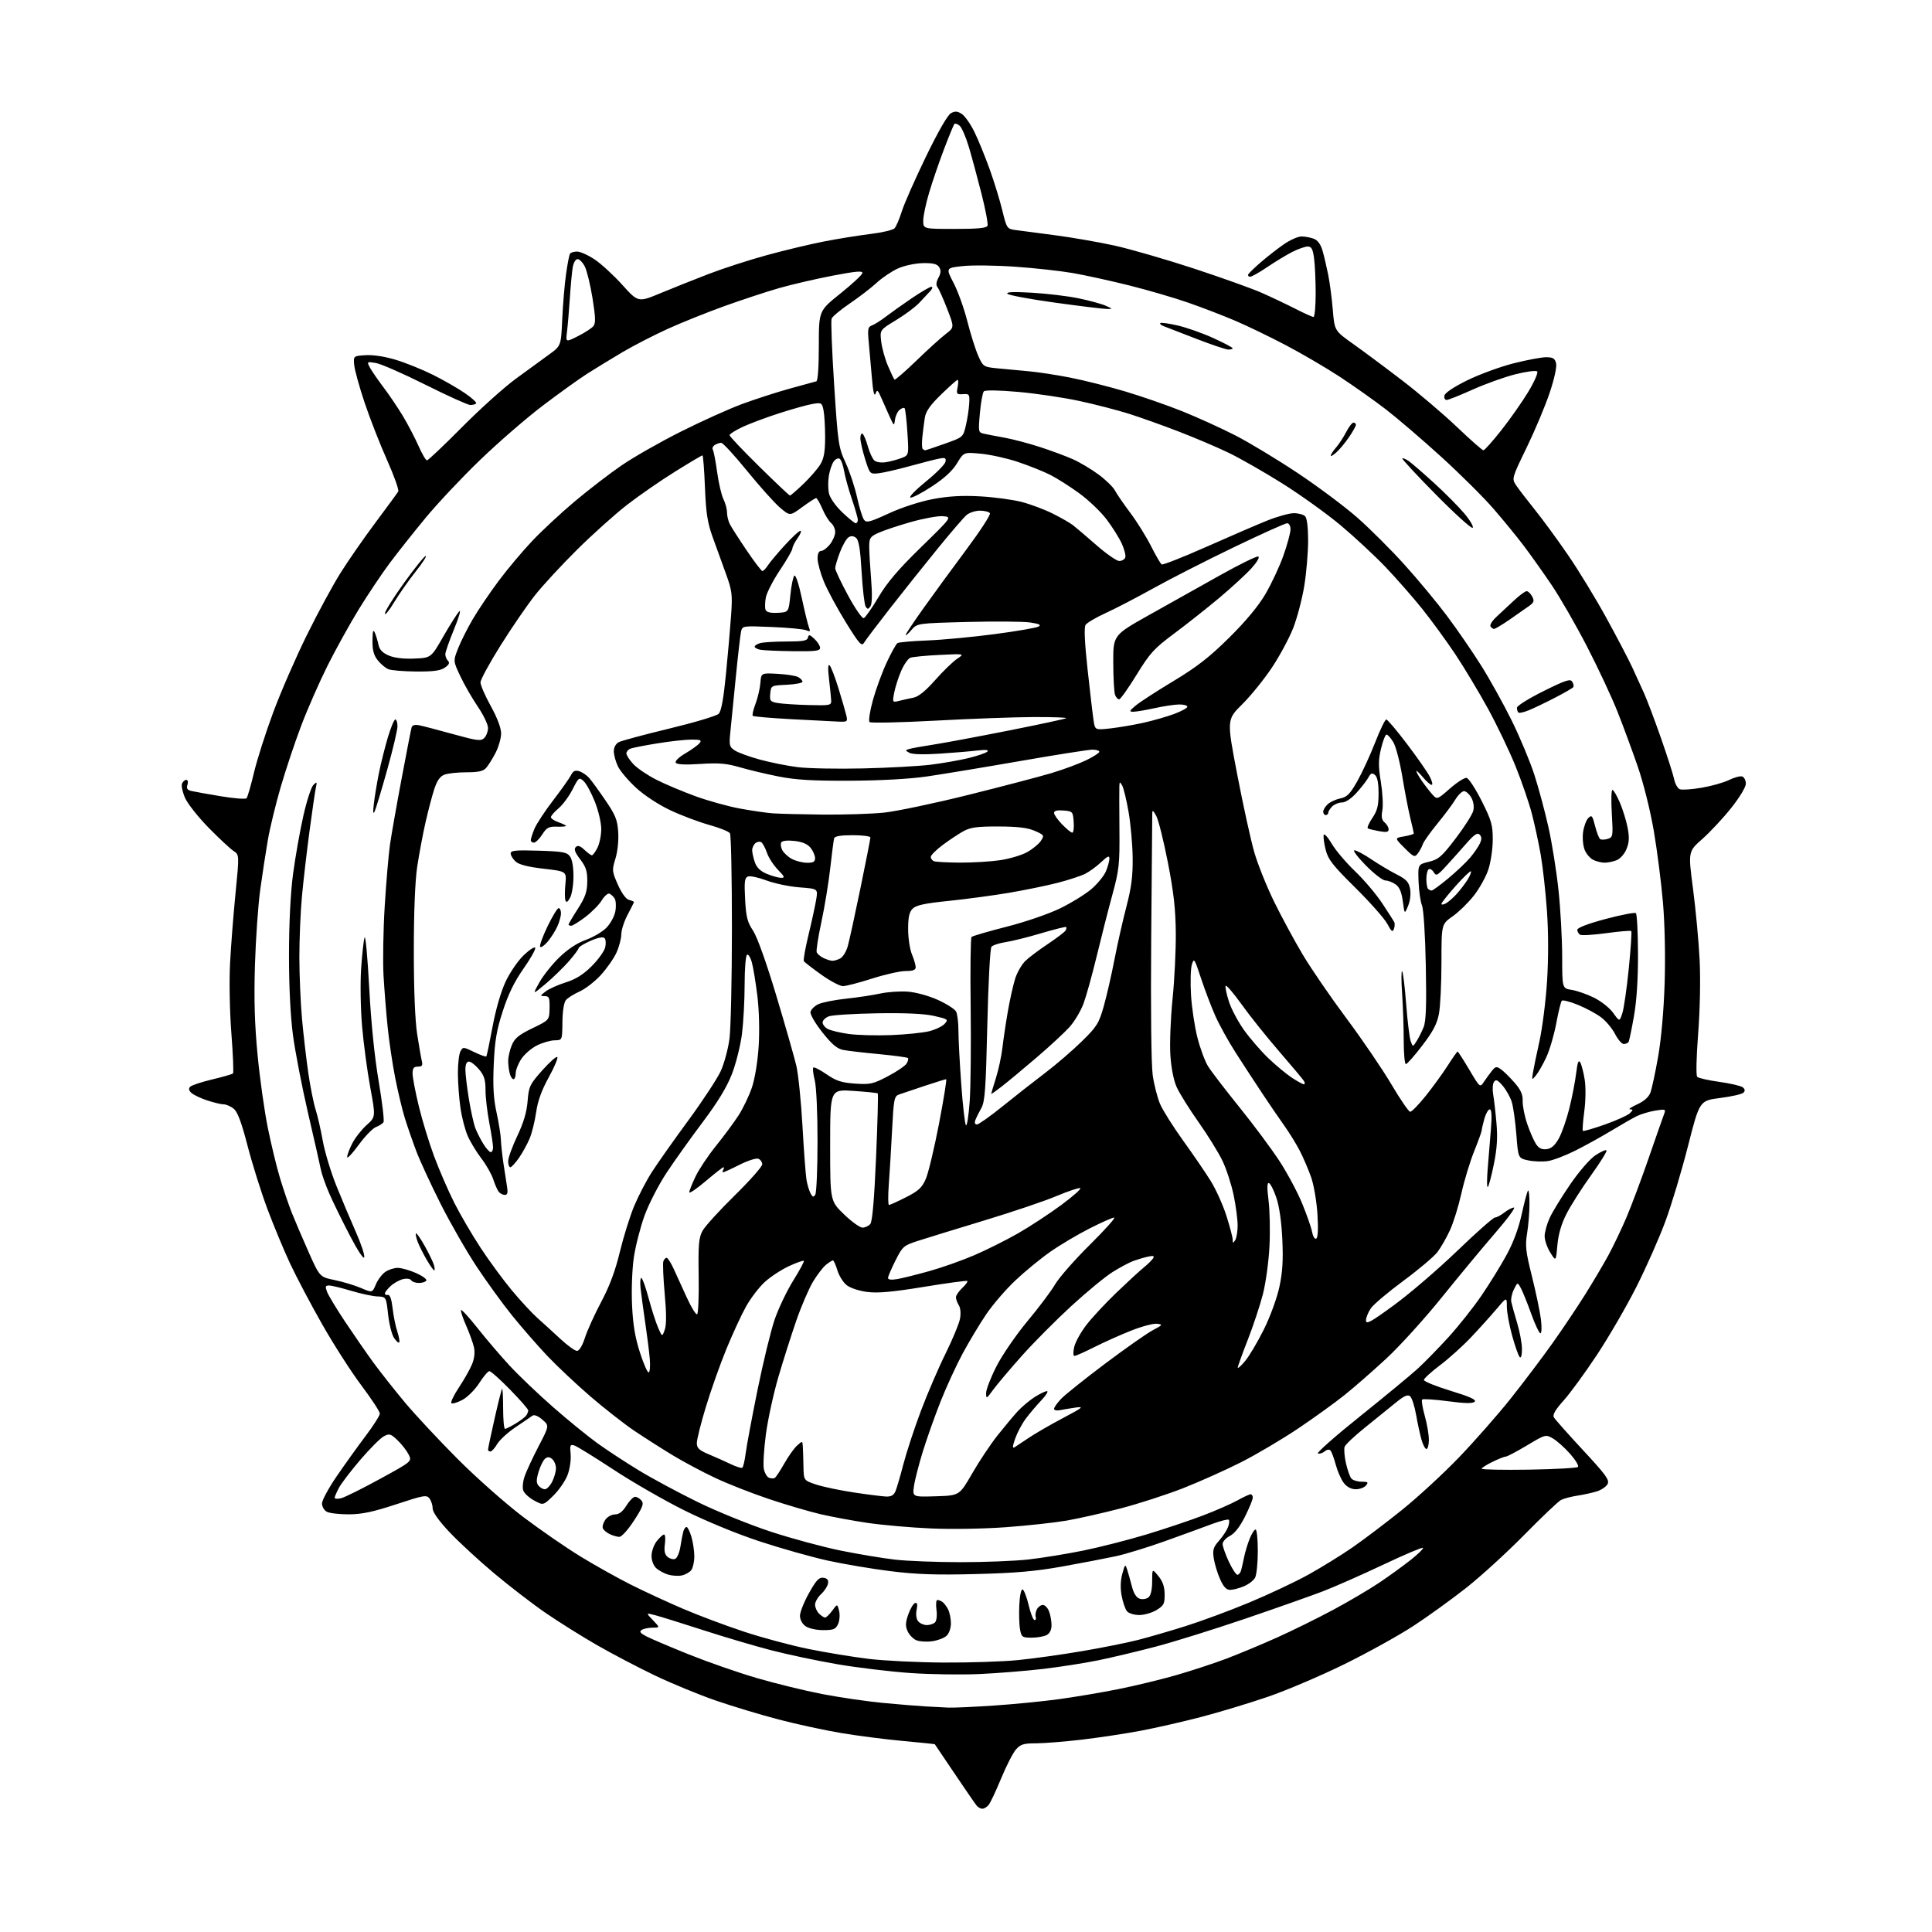 <?xml version="1.0" encoding="UTF-8" standalone="no"?>
<svg 
  version="1.1" 
  xmlns="http://www.w3.org/2000/svg" 
  xmlns:xlink="http://www.w3.org/1999/xlink" 
  xmlns:svg="http://www.w3.org/2000/svg"
  xmlns:rdf="http://www.w3.org/1999/02/22-rdf-syntax-ns#"
  xmlns:cc="http://creativecommons.org/ns#"
  xmlns:dc="http://purl.org/dc/elements/1.1/"
  viewBox="0 0 768 768"
  width="768"
  height="768"
>
<style>svg {background-color: white; }</style>"
<path stroke="none" fill="black" fill-rule="evenodd" d="M390.50,719.00C389.81,719.00 388.79,718.44 388.23,717.75C387.66,717.06 383.71,711.33 379.45,705.00C375.18,698.67 371.65,693.44 371.60,693.36C371.54,693.28 365.88,692.70 359.00,692.07C352.12,691.44 341.10,690.03 334.50,688.93C327.90,687.83 316.65,685.39 309.50,683.52C302.35,681.65 291.10,678.25 284.50,675.98C277.90,673.70 267.09,669.25 260.47,666.09C253.85,662.93 243.50,657.51 237.47,654.05C231.44,650.59 222.22,644.82 217.00,641.24C211.78,637.66 202.52,630.53 196.42,625.42C190.33,620.30 182.34,612.93 178.67,609.04C174.44,604.55 172.00,601.12 172.00,599.67C172.00,598.41 171.44,596.63 170.75,595.70C169.60,594.15 168.56,594.33 157.50,597.98C148.35,601.00 143.88,601.95 138.68,601.97C134.94,601.99 131.00,601.53 129.93,600.96C128.87,600.40 128.00,598.90 128.00,597.65C128.00,596.40 130.60,591.58 133.77,586.94C136.95,582.30 142.12,575.08 145.27,570.91C148.42,566.74 151.00,562.69 150.99,561.91C150.99,561.13 147.68,556.09 143.63,550.69C139.58,545.30 132.58,534.38 128.06,526.42C123.54,518.47 117.81,507.60 115.32,502.28C112.84,496.96 108.77,487.19 106.29,480.56C103.81,473.92 100.27,462.65 98.42,455.50C96.01,446.17 94.45,442.01 92.92,440.75C91.74,439.79 89.94,439.00 88.92,439.00C87.90,439.00 84.92,438.28 82.28,437.41C79.65,436.53 76.84,435.18 76.04,434.41C75.03,433.44 74.90,432.70 75.63,431.97C76.20,431.40 80.14,430.10 84.37,429.09C88.61,428.08 92.32,427.01 92.62,426.71C92.92,426.41 92.63,419.27 91.98,410.83C91.31,402.11 91.08,390.11 91.45,383.00C91.80,376.12 92.78,363.59 93.62,355.14C95.14,339.79 95.14,339.79 92.82,338.26C91.54,337.42 87.12,333.30 83.00,329.11C78.88,324.91 74.66,319.60 73.62,317.30C72.59,314.99 72.01,312.41 72.34,311.55C72.67,310.70 73.43,310.00 74.04,310.00C74.67,310.00 74.87,310.83 74.51,311.97C74.04,313.46 74.44,314.06 76.19,314.45C77.46,314.74 82.73,315.68 87.89,316.54C93.06,317.40 97.61,317.75 98.01,317.31C98.41,316.86 99.74,312.28 100.96,307.12C102.19,301.96 105.63,291.17 108.62,283.14C111.60,275.11 117.60,261.33 121.95,252.52C126.29,243.71 132.35,232.52 135.42,227.65C138.48,222.79 144.73,213.79 149.32,207.65C153.90,201.52 157.94,196.00 158.30,195.38C158.66,194.77 156.66,189.14 153.86,182.88C151.06,176.62 147.03,166.32 144.92,160.00C142.80,153.68 140.95,146.93 140.79,145.00C140.50,141.50 140.50,141.50 145.37,141.19C148.34,141.00 153.04,141.73 157.37,143.04C161.29,144.23 167.95,146.92 172.16,149.02C176.37,151.12 182.08,154.40 184.85,156.31C187.63,158.21 189.62,160.05 189.28,160.39C188.94,160.72 187.90,161.00 186.95,161.00C186.01,161.00 177.99,157.37 169.12,152.94C160.25,148.50 151.37,144.61 149.38,144.29C145.83,143.71 145.79,143.74 147.04,146.10C147.74,147.42 150.18,150.97 152.47,154.00C154.76,157.03 158.25,162.20 160.23,165.50C162.20,168.80 164.96,174.09 166.36,177.25C167.75,180.41 169.27,183.00 169.73,183.00C170.19,183.00 176.41,177.11 183.54,169.92C190.67,162.72 200.32,154.03 205.00,150.60C209.68,147.17 215.64,142.82 218.26,140.93C223.02,137.50 223.02,137.50 223.50,126.82C223.77,120.95 224.45,112.91 225.01,108.96C225.57,105.00 226.27,101.37 226.57,100.88C226.87,100.40 228.14,100.00 229.39,100.00C230.64,100.00 233.76,101.39 236.33,103.10C238.91,104.80 243.87,109.35 247.35,113.21C253.69,120.23 253.69,120.23 262.60,116.53C267.49,114.49 276.13,111.05 281.78,108.88C287.43,106.70 297.78,103.36 304.78,101.44C311.78,99.52 322.00,97.07 327.50,96.00C333.00,94.92 341.31,93.59 345.96,93.02C350.62,92.46 354.95,91.44 355.60,90.75C356.24,90.06 357.54,87.03 358.49,84.00C359.44,80.97 363.75,71.21 368.06,62.31C372.89,52.34 376.72,45.69 378.02,44.99C379.66,44.11 380.63,44.18 382.34,45.31C383.56,46.10 385.82,49.33 387.36,52.47C388.90,55.62 391.63,62.31 393.44,67.35C395.24,72.38 397.50,79.75 398.46,83.72C400.12,90.60 400.35,90.97 403.35,91.40C405.08,91.65 412.12,92.58 419.00,93.46C425.88,94.35 436.68,96.22 443.00,97.61C449.32,99.01 463.50,103.11 474.50,106.72C485.50,110.34 497.65,114.68 501.50,116.38C505.35,118.08 511.38,120.94 514.89,122.73C518.41,124.53 521.67,126.00 522.14,126.00C522.61,126.00 523.00,121.79 523.00,116.64C523.00,111.49 522.71,105.19 522.36,102.64C521.86,98.97 521.33,98.00 519.82,98.00C518.78,98.00 516.03,98.96 513.71,100.14C511.39,101.32 506.94,104.02 503.80,106.14C500.67,108.26 497.60,110.00 496.97,110.00C496.35,110.00 495.98,109.61 496.17,109.14C496.35,108.67 498.65,106.43 501.28,104.17C503.90,101.91 508.03,98.70 510.46,97.03C512.88,95.36 515.99,94.00 517.37,94.00C518.74,94.00 520.94,94.41 522.25,94.90C523.82,95.50 525.00,97.12 525.73,99.65C526.34,101.77 527.35,106.07 527.98,109.21C528.61,112.35 529.44,118.65 529.81,123.19C530.50,131.47 530.50,131.47 538.00,136.79C542.12,139.72 550.89,146.25 557.49,151.31C564.08,156.36 573.84,164.66 579.18,169.75C584.51,174.84 589.24,179.00 589.69,179.00C590.13,179.00 593.34,175.40 596.81,171.01C600.29,166.61 605.10,159.75 607.51,155.76C609.92,151.77 611.52,148.12 611.05,147.65C610.59,147.19 606.67,147.70 602.35,148.79C598.03,149.88 590.39,152.63 585.36,154.89C580.34,157.15 575.70,159.00 575.04,159.00C574.39,159.00 574.00,158.21 574.18,157.25C574.37,156.19 577.92,153.81 583.24,151.19C588.05,148.83 596.32,145.79 601.62,144.44C606.92,143.10 612.77,142.00 614.61,142.00C617.30,142.00 618.08,142.47 618.56,144.37C618.92,145.80 617.91,150.48 616.02,156.12C614.30,161.28 610.19,171.06 606.90,177.85C601.00,189.99 600.93,190.25 602.61,192.80C603.54,194.23 606.87,198.57 609.99,202.45C613.12,206.33 619.12,214.51 623.32,220.64C627.53,226.77 634.38,238.02 638.56,245.64C642.74,253.26 647.31,261.98 648.71,265.00C650.12,268.02 652.28,272.75 653.51,275.50C654.74,278.25 657.80,286.35 660.30,293.50C662.80,300.65 665.15,307.99 665.52,309.82C665.89,311.64 666.90,313.41 667.77,313.74C668.64,314.07 672.53,313.81 676.42,313.14C680.32,312.48 685.24,311.09 687.36,310.04C689.48,309.00 691.84,308.39 692.61,308.68C693.37,308.97 694.00,310.26 694.00,311.54C694.00,312.87 691.51,317.00 688.18,321.18C684.97,325.21 679.81,330.75 676.70,333.50C671.05,338.50 671.05,338.50 673.01,353.39C674.08,361.58 675.26,374.22 675.62,381.46C676.02,389.35 675.78,401.19 675.04,410.92C674.31,420.36 674.16,427.56 674.67,428.07C675.16,428.56 679.15,429.46 683.53,430.07C687.91,430.68 692.08,431.66 692.79,432.24C693.70,432.99 693.77,433.63 693.03,434.37C692.45,434.95 688.29,435.89 683.79,436.47C675.60,437.52 675.60,437.52 671.02,455.51C668.51,465.40 664.47,478.86 662.05,485.42C659.64,491.97 654.46,503.68 650.55,511.44C646.64,519.20 639.57,531.38 634.85,538.52C630.13,545.66 624.15,553.85 621.57,556.72C618.28,560.37 617.11,562.38 617.68,563.40C618.13,564.20 623.35,570.08 629.27,576.46C638.42,586.32 639.89,588.34 639.03,589.95C638.47,590.99 636.55,592.29 634.76,592.85C632.97,593.41 629.48,594.17 627.00,594.55C624.52,594.92 621.60,595.70 620.50,596.28C619.40,596.85 612.88,603.05 606.00,610.05C599.12,617.05 588.77,626.50 583.00,631.07C577.23,635.63 567.77,642.46 562.00,646.24C556.23,650.03 543.85,656.89 534.50,661.50C525.15,666.10 511.43,671.95 504.00,674.50C496.57,677.04 484.65,680.65 477.50,682.51C470.35,684.38 459.55,686.84 453.50,687.99C447.45,689.14 436.88,690.73 430.01,691.54C423.13,692.34 414.92,693.00 411.75,693.00C406.86,693.00 405.66,693.38 403.83,695.48C402.65,696.84 400.00,702.02 397.95,706.99C395.90,711.96 393.67,716.69 392.99,717.51C392.31,718.33 391.19,719.00 390.50,719.00zM377.00,678.80C378.93,678.89 387.02,678.53 395.00,677.99C402.98,677.46 414.68,676.31 421.00,675.44C427.32,674.57 437.90,672.79 444.50,671.47C451.10,670.15 461.42,667.66 467.44,665.93C473.46,664.20 482.46,661.25 487.44,659.37C492.42,657.48 501.50,653.70 507.60,650.96C513.71,648.22 523.81,643.23 530.06,639.88C536.30,636.53 544.58,631.64 548.46,629.02C552.33,626.41 557.90,622.37 560.83,620.05C563.76,617.73 565.92,615.59 565.63,615.30C565.34,615.01 558.21,618.03 549.80,622.01C541.38,625.99 530.67,630.72 526.00,632.52C521.33,634.32 507.38,639.24 495.00,643.46C482.62,647.67 466.65,652.66 459.50,654.54C452.35,656.42 442.05,658.87 436.61,659.99C431.16,661.10 421.26,662.65 414.61,663.43C407.95,664.21 396.65,665.12 389.50,665.45C382.35,665.78 369.97,665.61 361.99,665.06C354.01,664.51 340.96,662.94 332.99,661.58C325.02,660.22 313.10,657.70 306.50,655.99C299.90,654.27 287.75,650.68 279.50,648.00C271.25,645.33 262.75,642.68 260.60,642.11C256.70,641.08 256.70,641.08 259.54,644.04C262.37,647.00 262.37,647.00 259.44,647.02C257.82,647.02 255.87,647.43 255.10,647.91C254.03,648.59 254.49,649.20 257.07,650.54C258.92,651.49 266.52,654.72 273.96,657.71C281.41,660.70 293.50,664.91 300.83,667.05C308.17,669.20 319.87,672.06 326.83,673.41C333.80,674.75 344.68,676.34 351.00,676.94C357.32,677.54 364.98,678.16 368.00,678.33C371.02,678.49 375.07,678.71 377.00,678.80zM375.08,660.89C385.29,660.95 398.57,660.52 404.58,659.92C410.58,659.33 422.02,657.74 430.00,656.38C437.98,655.02 447.95,653.03 452.18,651.95C456.40,650.88 464.95,648.40 471.18,646.44C477.40,644.49 488.86,640.25 496.63,637.01C504.40,633.78 514.97,628.79 520.13,625.93C525.28,623.07 533.10,618.25 537.50,615.21C541.90,612.18 550.72,605.51 557.10,600.39C563.48,595.27 573.79,585.77 580.01,579.29C586.23,572.81 595.47,562.30 600.53,555.94C605.59,549.58 613.07,539.68 617.14,533.94C621.22,528.20 627.08,519.45 630.18,514.50C633.28,509.55 637.40,502.57 639.35,499.00C641.29,495.43 644.52,488.68 646.52,484.00C648.51,479.32 652.56,468.52 655.50,460.00C658.45,451.48 661.18,443.66 661.58,442.64C662.24,440.93 661.93,440.84 657.90,441.50C655.48,441.91 652.15,442.92 650.50,443.75C648.85,444.58 644.34,447.18 640.47,449.51C636.61,451.84 630.23,455.37 626.29,457.35C622.36,459.33 617.42,461.22 615.32,461.54C613.22,461.86 609.70,461.74 607.50,461.27C603.50,460.41 603.50,460.41 602.77,450.96C602.37,445.76 601.54,439.93 600.94,438.00C600.33,436.07 598.71,433.19 597.33,431.59C595.30,429.23 594.64,428.95 593.87,430.09C593.35,430.86 593.21,433.07 593.55,435.00C593.90,436.93 594.49,442.05 594.86,446.40C595.37,452.19 595.10,456.54 593.84,462.75C592.90,467.40 591.81,471.50 591.43,471.85C591.04,472.21 591.03,468.90 591.39,464.50C591.76,460.10 592.33,453.01 592.67,448.75C593.09,443.42 592.94,441.00 592.19,441.00C591.59,441.00 590.63,442.69 590.05,444.75C589.48,446.81 589.01,448.88 589.01,449.33C589.00,449.79 587.64,453.57 585.97,457.74C584.30,461.91 582.03,469.41 580.92,474.41C579.81,479.41 577.78,485.96 576.41,488.96C575.04,491.96 572.79,495.90 571.41,497.71C570.03,499.52 563.98,504.63 557.97,509.07C551.96,513.51 546.13,518.41 545.02,519.97C543.91,521.53 543.00,523.74 543.00,524.88C543.00,526.61 544.85,525.60 554.24,518.73C560.43,514.20 571.68,504.54 579.26,497.25C586.83,489.96 593.59,483.99 594.27,483.98C594.94,483.97 596.62,483.08 598.00,482.00C599.38,480.92 601.09,480.03 601.82,480.02C602.55,480.01 599.15,484.61 594.27,490.25C589.39,495.89 579.86,507.38 573.09,515.78C566.32,524.19 556.44,535.08 551.14,539.99C545.84,544.91 538.35,551.45 534.50,554.53C530.65,557.62 522.33,563.62 516.00,567.87C509.68,572.11 499.55,578.11 493.50,581.18C487.45,584.26 477.10,588.90 470.51,591.50C463.91,594.10 452.66,597.74 445.51,599.61C438.35,601.47 428.68,603.65 424.00,604.46C419.32,605.27 408.52,606.45 400.00,607.08C391.15,607.73 378.28,607.95 370.00,607.58C362.02,607.23 350.77,606.24 345.00,605.39C339.23,604.55 330.80,602.99 326.27,601.94C321.74,600.89 312.52,598.18 305.77,595.92C299.02,593.66 289.41,589.89 284.41,587.54C279.41,585.20 271.76,581.12 267.41,578.49C263.06,575.85 256.20,571.48 252.17,568.77C248.14,566.05 240.27,559.89 234.67,555.08C229.08,550.26 221.35,542.98 217.49,538.91C213.64,534.83 207.40,527.68 203.63,523.01C199.86,518.35 193.49,509.57 189.48,503.51C185.47,497.46 179.01,486.20 175.13,478.50C171.25,470.80 166.89,461.35 165.44,457.50C163.99,453.65 161.96,447.79 160.93,444.48C159.90,441.17 158.18,433.97 157.10,428.48C156.02,422.99 154.68,414.00 154.12,408.50C153.55,403.00 152.81,393.77 152.47,388.00C152.14,382.23 152.34,369.71 152.93,360.20C153.52,350.68 154.46,339.65 155.03,335.70C155.60,331.74 157.68,319.95 159.65,309.50C161.61,299.05 163.40,289.89 163.62,289.14C163.89,288.23 164.93,287.96 166.76,288.33C168.27,288.64 174.34,290.23 180.26,291.87C189.80,294.50 191.18,294.67 192.51,293.35C193.33,292.53 194.00,290.74 194.00,289.37C194.00,288.01 192.18,284.20 189.95,280.92C187.72,277.64 184.59,272.21 183.01,268.85C180.13,262.76 180.13,262.76 182.11,257.72C183.20,254.95 185.83,249.72 187.96,246.09C190.08,242.47 194.67,235.68 198.16,231.00C201.64,226.32 207.65,219.17 211.50,215.10C215.35,211.02 223.00,203.91 228.50,199.29C234.00,194.67 242.38,188.22 247.13,184.97C251.88,181.72 262.45,175.69 270.63,171.59C278.81,167.48 289.77,162.53 295.00,160.60C300.23,158.67 308.77,155.90 314.00,154.46C319.23,153.01 323.95,151.72 324.50,151.58C325.11,151.43 325.50,145.86 325.50,137.44C325.50,123.55 325.50,123.55 334.00,116.74C338.68,112.99 342.63,109.32 342.80,108.59C343.03,107.56 340.41,107.78 330.95,109.59C324.27,110.87 314.68,113.10 309.65,114.54C304.62,115.99 294.88,119.20 288.00,121.67C281.12,124.14 271.00,128.21 265.50,130.70C260.00,133.20 251.90,137.37 247.50,139.96C243.10,142.56 236.80,146.41 233.50,148.51C230.20,150.61 222.19,156.37 215.69,161.30C209.20,166.23 198.03,175.91 190.88,182.81C183.72,189.70 173.93,200.10 169.13,205.92C164.32,211.74 157.87,219.88 154.80,224.00C151.73,228.12 146.27,236.28 142.67,242.13C139.08,247.97 133.47,258.10 130.20,264.63C126.94,271.16 122.22,281.90 119.72,288.50C117.22,295.10 113.54,306.11 111.55,312.98C109.55,319.84 107.26,329.29 106.46,333.98C105.65,338.66 104.31,347.45 103.47,353.50C102.62,359.55 101.67,373.05 101.35,383.50C100.93,397.36 101.21,407.08 102.40,419.43C103.29,428.75 105.13,441.80 106.48,448.43C107.83,455.07 110.02,464.10 111.36,468.50C112.69,472.90 114.77,478.98 115.96,482.00C117.16,485.02 120.15,492.03 122.61,497.56C127.09,507.62 127.09,507.62 133.06,508.85C136.34,509.53 141.05,510.95 143.52,512.01C148.00,513.93 148.00,513.93 149.40,510.60C150.16,508.76 151.84,506.53 153.12,505.63C154.40,504.73 156.64,504.00 158.10,504.00C159.55,504.00 162.84,504.93 165.40,506.06C167.95,507.19 169.79,508.54 169.46,509.06C169.14,509.58 167.81,510.00 166.50,510.00C165.19,510.00 163.82,509.51 163.45,508.92C163.06,508.30 161.67,508.12 160.14,508.49C158.69,508.85 156.49,510.09 155.25,511.25C154.01,512.40 153.00,513.72 153.00,514.17C153.00,514.63 153.55,514.89 154.22,514.75C155.00,514.59 155.66,516.47 156.06,520.01C156.40,523.04 157.25,527.23 157.94,529.32C158.63,531.42 158.97,533.37 158.68,533.65C158.39,533.94 157.46,533.10 156.60,531.79C155.74,530.48 154.69,526.28 154.27,522.45C153.50,515.50 153.50,515.50 150.00,515.35C148.07,515.27 143.36,514.26 139.52,513.10C135.68,511.95 131.76,511.00 130.80,511.00C129.34,511.00 129.21,511.42 130.01,513.53C130.54,514.91 133.73,520.20 137.10,525.28C140.48,530.35 145.53,537.65 148.33,541.50C151.14,545.35 156.82,552.55 160.96,557.50C165.10,562.45 174.56,572.59 181.99,580.03C189.42,587.48 201.07,597.78 207.87,602.93C214.67,608.08 224.96,615.18 230.73,618.71C236.51,622.25 245.56,627.31 250.86,629.97C256.16,632.63 265.45,636.92 271.50,639.51C277.55,642.11 288.45,646.20 295.72,648.60C302.99,651.01 314.60,654.12 321.52,655.52C328.44,656.93 339.14,658.68 345.30,659.43C351.46,660.17 364.86,660.83 375.08,660.89zM370.47,652.43C368.29,652.73 365.48,652.54 364.24,652.01C363.00,651.49 361.45,649.89 360.80,648.46C359.86,646.39 359.91,645.01 361.06,641.75C361.85,639.49 363.06,637.46 363.74,637.24C364.63,636.95 364.81,637.71 364.37,639.92C363.99,641.78 364.24,643.59 365.00,644.50C365.68,645.32 367.22,646.00 368.42,646.00C369.62,646.00 371.09,645.51 371.69,644.91C372.31,644.29 372.56,642.12 372.26,639.91C371.97,637.76 372.13,636.01 372.62,636.02C373.10,636.02 374.00,636.36 374.60,636.77C375.21,637.17 376.22,638.48 376.85,639.68C377.48,640.89 378.00,643.40 378.00,645.28C378.00,647.28 377.26,649.36 376.22,650.30C375.25,651.18 372.66,652.14 370.47,652.43zM410.11,651.00C406.37,651.00 406.05,650.78 405.49,647.75C405.15,645.96 405.02,641.58 405.19,638.00C405.37,634.24 405.92,631.64 406.50,631.83C407.05,632.01 408.13,634.82 408.91,638.08C409.68,641.34 410.73,644.00 411.24,644.00C411.75,644.00 411.96,643.44 411.72,642.75C411.47,642.06 411.68,640.71 412.17,639.75C412.67,638.79 413.74,638.00 414.56,638.00C415.38,638.00 416.49,639.15 417.02,640.57C417.56,641.98 418.00,644.44 418.00,646.03C418.00,647.87 417.30,649.31 416.07,649.96C415.00,650.53 412.32,651.00 410.11,651.00zM327.24,648.00C324.52,648.00 321.48,647.33 320.22,646.44C318.90,645.51 318.00,643.84 318.00,642.29C318.00,640.86 319.61,636.81 321.58,633.29C324.47,628.12 325.58,626.94 327.33,627.19C328.87,627.41 329.40,628.07 329.15,629.47C328.96,630.56 327.73,632.45 326.40,633.68C325.08,634.90 324.00,636.79 324.00,637.88C324.00,638.97 324.71,640.56 325.57,641.43C326.44,642.29 327.52,643.00 327.99,643.00C328.45,643.00 329.73,641.76 330.84,640.25C332.84,637.50 332.84,637.50 333.55,640.33C333.94,641.89 333.76,644.23 333.15,645.57C332.20,647.65 331.35,648.00 327.24,648.00zM452.87,642.00C450.85,642.00 448.69,641.33 447.99,640.49C447.30,639.66 446.35,636.89 445.87,634.34C445.31,631.31 445.40,628.27 446.14,625.60C447.21,621.71 447.31,621.63 448.08,624.00C448.53,625.38 449.38,628.39 449.97,630.69C450.67,633.43 451.74,635.10 453.07,635.52C454.18,635.88 455.75,635.62 456.55,634.96C457.47,634.19 458.00,631.88 458.00,628.63C458.01,623.50 458.01,623.50 460.47,626.50C462.21,628.62 462.94,630.75 462.96,633.76C463.00,637.52 462.61,638.27 459.75,640.01C457.96,641.10 454.87,641.99 452.87,642.00zM488.98,632.00C487.48,632.00 486.35,630.79 484.99,627.71C483.94,625.35 482.82,621.63 482.49,619.46C481.98,616.11 482.30,615.04 484.55,612.50C486.01,610.85 487.62,608.43 488.13,607.11C488.64,605.80 488.79,604.46 488.46,604.13C488.14,603.81 485.09,604.59 481.69,605.86C478.28,607.14 469.89,610.20 463.04,612.65C456.18,615.11 447.40,617.80 443.54,618.63C439.67,619.46 430.20,621.28 422.50,622.67C411.72,624.61 403.77,625.31 387.94,625.71C372.11,626.12 364.29,625.85 353.94,624.56C346.55,623.64 335.32,621.74 329.00,620.35C322.68,618.95 310.61,615.55 302.18,612.79C293.13,609.82 280.87,604.78 272.18,600.47C264.11,596.46 251.36,589.13 243.85,584.18C236.34,579.24 229.35,574.93 228.32,574.60C226.66,574.08 226.49,574.47 226.84,578.07C227.05,580.34 226.51,583.99 225.60,586.37C224.71,588.70 222.18,592.37 219.98,594.52C215.97,598.44 215.97,598.44 212.37,596.50C210.39,595.44 208.44,593.65 208.02,592.53C207.59,591.38 207.85,588.86 208.60,586.71C209.34,584.63 211.84,579.28 214.15,574.82C218.37,566.72 218.37,566.72 215.58,564.32C213.87,562.84 212.36,562.25 211.65,562.76C211.02,563.23 208.00,565.28 204.95,567.33C201.89,569.38 198.61,572.40 197.64,574.03C196.68,575.66 195.46,577.00 194.94,577.00C194.42,577.00 194.00,576.66 194.00,576.24C194.00,575.83 195.16,570.31 196.59,563.99C198.01,557.67 199.36,552.31 199.59,552.08C199.81,551.85 200.00,555.34 200.00,559.83C200.00,564.32 200.34,568.00 200.75,568.00C201.16,567.99 203.07,567.04 205.00,565.87C206.93,564.70 208.83,563.24 209.23,562.62C209.64,562.01 209.98,561.12 209.98,560.65C209.99,560.18 206.75,556.47 202.77,552.40C198.79,548.33 195.08,545.02 194.52,545.05C193.96,545.08 192.15,547.22 190.50,549.80C188.84,552.40 185.85,555.39 183.81,556.48C181.78,557.56 179.81,558.14 179.43,557.77C179.06,557.39 180.40,554.59 182.42,551.55C184.44,548.51 186.77,544.39 187.60,542.41C188.56,540.12 188.86,537.64 188.43,535.65C188.05,533.92 186.66,530.06 185.35,527.07C184.03,524.09 183.08,521.26 183.24,520.79C183.39,520.33 186.32,523.50 189.75,527.84C193.18,532.19 198.95,538.94 202.57,542.85C206.19,546.76 213.95,554.17 219.82,559.31C225.70,564.46 233.65,570.94 237.50,573.72C241.35,576.49 248.78,581.36 254.00,584.53C259.23,587.71 269.75,593.36 277.38,597.10C285.02,600.84 298.07,606.13 306.38,608.86C314.70,611.59 327.25,614.98 334.28,616.40C341.31,617.82 350.98,619.43 355.78,619.98C360.58,620.53 372.28,620.99 381.79,620.99C391.30,621.00 403.45,620.51 408.79,619.92C414.13,619.32 423.90,617.74 430.50,616.40C437.10,615.06 448.39,612.18 455.60,610.01C462.80,607.83 472.92,604.44 478.10,602.47C483.27,600.50 489.47,597.78 491.88,596.44C494.28,595.10 496.65,594.00 497.13,594.00C497.61,594.00 498.00,594.60 498.00,595.34C498.00,596.08 496.61,599.46 494.91,602.86C492.91,606.87 490.80,609.57 488.91,610.55C487.31,611.37 486.00,612.83 486.01,613.78C486.02,614.72 487.12,617.86 488.46,620.75C489.81,623.64 491.35,626.00 491.89,626.00C492.42,626.00 493.09,625.21 493.36,624.25C493.63,623.29 494.16,620.92 494.55,619.00C494.93,617.08 495.91,613.81 496.73,611.75C497.55,609.69 498.62,608.00 499.11,608.00C499.60,608.00 500.00,611.85 500.00,616.57C500.00,621.28 499.51,626.04 498.92,627.15C498.33,628.26 496.31,629.81 494.45,630.58C492.59,631.36 490.12,632.00 488.98,632.00zM271.00,626.27C269.62,626.55 267.21,626.40 265.64,625.95C264.07,625.49 261.93,624.34 260.89,623.40C259.78,622.40 259.00,620.36 259.00,618.48C259.00,616.71 259.93,614.08 261.07,612.63C262.21,611.19 263.52,610.00 263.98,610.00C264.44,610.00 264.58,611.71 264.30,613.79C263.94,616.51 264.24,617.96 265.38,618.90C266.26,619.63 267.61,619.98 268.39,619.68C269.16,619.38 270.10,617.20 270.47,614.82C270.84,612.44 271.37,609.71 271.64,608.75C271.91,607.79 272.48,607.00 272.91,607.00C273.33,607.00 274.20,608.74 274.84,610.87C275.48,612.99 276.00,616.51 276.00,618.67C276.00,620.84 275.44,623.32 274.75,624.19C274.06,625.05 272.38,625.99 271.00,626.27zM246.13,610.93C245.23,610.90 243.51,610.39 242.31,609.81C241.10,609.22 239.90,608.18 239.63,607.49C239.37,606.80 239.82,605.28 240.63,604.11C241.45,602.95 243.18,602.00 244.48,602.00C246.10,602.00 247.52,600.90 249.00,598.50C250.19,596.58 251.75,595.00 252.46,595.00C253.17,595.00 254.31,595.67 255.00,596.50C256.02,597.73 255.50,599.13 252.00,604.50C249.54,608.27 247.08,610.97 246.13,610.93zM135.62,595.56C137.06,595.20 143.99,591.76 151.02,587.91C163.81,580.92 163.81,580.92 162.44,578.18C161.69,576.68 159.72,574.14 158.05,572.55C155.29,569.91 154.80,569.77 152.55,570.97C151.19,571.70 147.02,575.87 143.29,580.23C139.55,584.60 135.73,589.59 134.79,591.33C133.85,593.07 133.06,594.89 133.04,595.36C133.02,595.83 134.18,595.92 135.62,595.56zM352.27,594.90C354.26,594.97 355.31,594.36 355.98,592.75C356.50,591.51 357.91,586.67 359.12,582.00C360.33,577.33 363.45,567.83 366.06,560.89C368.67,553.96 373.09,543.68 375.88,538.06C378.66,532.43 381.24,526.22 381.61,524.25C382.01,522.13 381.82,519.94 381.14,518.85C380.51,517.85 380.00,516.42 380.00,515.69C380.00,514.95 381.12,513.29 382.50,512.00C383.87,510.71 384.79,509.46 384.55,509.22C384.31,508.98 376.55,510.02 367.30,511.54C354.84,513.58 349.02,514.11 344.80,513.58C341.56,513.18 338.01,512.01 336.58,510.88C335.19,509.79 333.52,507.12 332.87,504.95C332.22,502.78 331.42,501.01 331.09,501.02C330.77,501.03 329.53,501.82 328.35,502.77C327.16,503.72 324.84,506.75 323.18,509.50C321.53,512.25 318.53,519.23 316.53,525.00C314.53,530.77 311.31,540.90 309.38,547.50C307.45,554.10 305.23,564.31 304.45,570.19C303.67,576.07 303.30,582.23 303.63,583.88C303.95,585.52 304.89,587.13 305.70,587.44C306.52,587.75 307.55,587.78 307.99,587.50C308.44,587.23 310.15,584.64 311.78,581.75C313.42,578.86 315.71,575.64 316.88,574.60C318.98,572.71 319.00,572.71 319.14,575.10C319.22,576.42 319.33,579.98 319.39,583.00C319.50,588.50 319.50,588.50 324.50,590.15C327.25,591.05 334.00,592.47 339.50,593.29C345.00,594.12 350.75,594.84 352.27,594.90zM372.06,594.79C381.39,594.50 381.39,594.50 386.45,585.73C389.23,580.91 393.72,574.16 396.43,570.73C399.15,567.31 402.75,562.99 404.43,561.14C406.12,559.29 409.18,556.71 411.23,555.39C413.28,554.08 415.51,553.00 416.18,553.00C416.86,553.00 415.81,554.69 413.85,556.75C411.90,558.81 409.12,562.11 407.67,564.07C406.22,566.03 404.37,569.54 403.55,571.86C402.48,574.88 402.41,575.87 403.28,575.33C403.95,574.92 406.52,573.21 408.99,571.54C411.46,569.87 417.53,566.35 422.49,563.73C430.52,559.48 431.07,559.03 427.50,559.54C425.30,559.86 422.49,560.32 421.25,560.58C420.01,560.83 419.00,560.59 419.00,560.03C419.00,559.48 420.24,557.72 421.75,556.12C423.26,554.51 431.12,548.23 439.20,542.15C447.29,536.07 455.84,530.07 458.20,528.81C462.24,526.67 462.34,526.51 459.91,526.22C458.48,526.04 453.86,527.27 449.63,528.95C445.41,530.62 438.83,533.57 435.00,535.50C431.18,537.42 427.64,539.00 427.13,539.00C426.59,539.00 426.54,537.53 427.01,535.47C427.44,533.53 429.63,529.58 431.85,526.69C434.08,523.80 439.41,518.07 443.70,513.94C447.99,509.82 452.87,505.32 454.54,503.96C456.22,502.59 457.94,500.90 458.38,500.20C458.98,499.23 458.48,499.07 456.33,499.54C454.78,499.88 452.15,500.66 450.50,501.26C448.85,501.87 445.11,503.87 442.20,505.70C439.28,507.54 431.91,513.61 425.83,519.20C419.75,524.79 410.92,533.66 406.23,538.93C401.53,544.19 396.41,550.26 394.84,552.40C392.13,556.12 392.00,556.18 392.00,553.73C392.00,552.31 393.88,547.49 396.18,543.00C398.48,538.52 404.00,530.50 408.44,525.17C412.89,519.85 417.83,513.28 419.41,510.57C421.00,507.85 427.22,500.76 433.23,494.82C439.24,488.87 443.60,484.00 442.90,484.00C442.21,484.00 437.79,485.96 433.07,488.36C428.36,490.75 421.35,494.91 417.51,497.60C413.66,500.29 407.41,505.42 403.62,509.00C399.83,512.57 394.60,518.65 392.00,522.50C389.40,526.35 385.21,533.33 382.69,538.00C380.17,542.67 376.23,551.23 373.94,557.00C371.65,562.77 368.46,571.77 366.84,577.00C365.23,582.23 363.64,588.43 363.31,590.79C362.72,595.08 362.72,595.08 372.06,594.79zM216.60,592.00C217.34,592.00 218.64,590.67 219.47,589.05C220.31,587.43 221.00,585.01 221.00,583.67C221.00,582.34 220.32,580.68 219.50,580.00C218.39,579.08 217.65,579.05 216.66,579.87C215.93,580.48 214.77,582.81 214.10,585.06C213.16,588.21 213.15,589.47 214.06,590.57C214.71,591.36 215.85,592.00 216.60,592.00zM538.95,592.00C537.16,592.00 535.44,591.11 534.22,589.55C533.15,588.20 531.71,584.94 531.00,582.30C530.29,579.66 529.34,577.09 528.89,576.59C528.42,576.06 527.46,576.20 526.58,576.94C525.75,577.63 524.53,578.01 523.88,577.79C523.22,577.57 530.74,570.93 540.59,563.04C550.44,555.14 560.75,546.63 563.50,544.12C566.25,541.61 571.79,535.94 575.81,531.53C579.83,527.11 585.73,519.68 588.92,515.00C592.11,510.33 596.59,503.08 598.87,498.89C601.56,493.97 603.70,488.20 604.93,482.56C605.98,477.75 607.10,473.57 607.42,473.25C607.74,472.93 608.00,475.33 607.99,478.58C607.99,481.84 607.57,487.08 607.05,490.24C606.24,495.20 606.50,497.51 608.97,507.38C610.54,513.65 612.14,521.30 612.53,524.39C612.92,527.49 612.84,530.00 612.35,530.00C611.86,530.00 610.21,526.51 608.68,522.25C607.15,517.99 605.30,513.41 604.57,512.07C603.24,509.64 603.24,509.64 601.80,512.57C601.00,514.18 600.53,516.40 600.76,517.50C600.98,518.60 602.02,522.36 603.08,525.86C604.14,529.35 605.00,534.05 605.00,536.31C605.00,538.78 604.64,540.02 604.10,539.45C603.60,538.93 602.25,535.10 601.10,530.94C599.94,526.78 599.00,521.60 598.99,519.44C598.99,515.50 598.99,515.50 594.77,520.50C592.44,523.25 587.89,528.30 584.64,531.72C581.40,535.14 575.89,540.09 572.40,542.72C568.91,545.35 566.04,547.97 566.02,548.55C566.01,549.13 570.79,551.07 576.64,552.86C584.26,555.19 586.98,556.42 586.21,557.19C585.43,557.97 582.40,557.91 575.53,557.00C570.25,556.31 565.66,556.01 565.33,556.34C564.99,556.67 565.46,559.57 566.36,562.79C567.26,566.00 568.00,570.29 568.00,572.32C568.00,574.34 567.57,576.00 567.05,576.00C566.52,576.00 565.62,574.31 565.05,572.25C564.47,570.19 563.50,565.71 562.90,562.29C562.30,558.88 561.23,555.61 560.52,555.02C559.56,554.22 558.08,554.90 554.65,557.73C552.13,559.80 546.69,564.20 542.57,567.50C538.45,570.80 534.82,574.24 534.51,575.13C534.20,576.03 534.43,578.94 535.02,581.59C535.62,584.25 536.58,587.00 537.17,587.71C537.76,588.42 539.59,589.00 541.24,589.00C543.80,589.00 544.06,589.22 543.00,590.50C542.32,591.33 540.49,592.00 538.95,592.00zM607.74,584.21C618.05,584.04 626.84,583.56 627.27,583.13C627.70,582.70 626.29,580.35 624.14,577.92C621.98,575.49 618.91,572.74 617.32,571.82C614.44,570.15 614.34,570.18 607.00,574.57C602.93,577.00 599.15,579.00 598.61,579.00C598.07,579.00 595.69,579.94 593.32,581.09C590.94,582.24 589.00,583.48 589.00,583.84C589.00,584.20 597.43,584.37 607.74,584.21zM295.06,583.46C295.43,583.23 296.04,580.67 296.41,577.77C296.77,574.87 298.89,563.55 301.11,552.61C303.33,541.67 306.39,529.07 307.91,524.61C309.44,520.15 312.77,513.15 315.32,509.06C317.87,504.97 319.77,501.44 319.54,501.21C319.31,500.98 316.68,501.91 313.69,503.28C310.71,504.65 306.39,507.46 304.10,509.53C301.81,511.60 298.41,516.04 296.54,519.40C294.67,522.75 291.12,530.45 288.65,536.50C286.18,542.55 282.55,552.81 280.58,559.31C278.61,565.80 277.00,572.24 277.00,573.61C277.00,575.65 277.88,576.48 281.75,578.11C284.36,579.20 288.27,580.95 290.44,581.99C292.61,583.03 294.69,583.69 295.06,583.46zM257.90,545.56C258.35,545.29 258.53,542.91 258.31,540.28C258.10,537.65 257.29,531.23 256.52,526.00C255.75,520.77 254.91,514.59 254.65,512.25C254.40,509.91 254.52,508.00 254.93,508.00C255.34,508.00 256.64,511.58 257.81,515.96C258.98,520.33 260.68,525.62 261.58,527.71C263.22,531.50 263.22,531.50 264.25,528.60C264.95,526.61 264.94,522.05 264.22,514.19C263.65,507.87 263.41,502.09 263.70,501.35C263.98,500.61 264.57,500.00 265.00,500.00C265.43,500.00 266.66,501.91 267.74,504.25C268.81,506.59 271.17,511.75 272.98,515.72C274.79,519.70 276.65,522.71 277.12,522.43C277.58,522.14 277.86,515.29 277.73,507.20C277.54,494.73 277.77,492.01 279.27,489.26C280.24,487.48 285.98,481.17 292.02,475.25C298.06,469.32 303.00,463.73 303.00,462.84C303.00,461.95 302.30,460.95 301.45,460.62C300.60,460.29 297.23,461.37 293.98,463.01C290.72,464.66 287.79,466.00 287.47,466.00C287.15,466.00 287.16,465.55 287.50,465.00C287.84,464.45 287.87,464.00 287.57,464.00C287.27,464.00 284.10,466.49 280.51,469.53C276.93,472.56 274.00,474.56 274.00,473.96C274.00,473.37 275.12,470.54 276.48,467.69C277.84,464.83 281.51,459.35 284.62,455.50C287.73,451.65 291.76,446.20 293.58,443.39C295.40,440.57 297.79,435.58 298.90,432.29C300.08,428.78 301.19,422.01 301.58,415.90C301.97,409.76 301.76,401.61 301.08,396.00C300.44,390.77 299.47,384.80 298.91,382.72C298.36,380.64 297.48,379.20 296.95,379.53C296.43,379.85 296.00,385.17 296.00,391.34C296.00,397.50 295.53,406.33 294.95,410.94C294.37,415.56 292.57,422.75 290.96,426.92C288.93,432.16 285.35,438.05 279.38,446.00C274.62,452.32 268.14,461.40 264.99,466.17C261.83,470.94 257.88,478.63 256.20,483.26C254.53,487.88 252.62,495.37 251.95,499.91C251.28,504.54 250.97,512.82 251.25,518.82C251.61,526.62 252.47,531.73 254.43,537.78C255.90,542.33 257.46,545.83 257.90,545.56zM494.98,541.00C496.59,539.08 499.92,533.45 502.39,528.50C504.92,523.40 507.60,516.08 508.57,511.60C509.84,505.69 510.13,500.92 509.74,492.60C509.42,485.66 508.52,479.46 507.36,476.07C506.34,473.08 505.02,470.48 504.43,470.29C503.68,470.05 503.63,472.12 504.27,477.23C504.77,481.23 504.94,489.45 504.63,495.50C504.32,501.55 503.15,510.10 502.01,514.50C500.88,518.90 498.17,527.08 495.98,532.67C493.79,538.27 492.01,543.22 492.03,543.67C492.04,544.13 493.37,542.92 494.98,541.00zM229.36,537.00C230.26,537.00 231.50,534.96 232.53,531.75C233.46,528.86 236.37,522.45 239.00,517.50C242.32,511.26 244.59,505.18 246.39,497.69C247.82,491.75 250.38,483.55 252.07,479.47C253.77,475.40 256.98,469.23 259.21,465.78C261.43,462.33 267.92,453.14 273.63,445.37C279.33,437.60 285.13,428.77 286.51,425.76C287.89,422.74 289.45,416.95 289.98,412.89C290.51,408.82 290.95,389.07 290.95,369.00C290.96,348.93 290.61,331.93 290.17,331.24C289.73,330.54 286.02,329.05 281.93,327.92C277.84,326.78 270.90,324.17 266.50,322.10C261.80,319.89 256.17,316.21 252.87,313.18C249.77,310.34 246.51,306.48 245.62,304.61C244.73,302.73 244.00,300.04 244.00,298.63C244.00,297.13 244.79,295.65 245.93,295.04C246.98,294.47 256.02,292.04 266.01,289.63C276.00,287.22 284.85,284.58 285.68,283.75C286.72,282.71 287.62,277.80 288.59,267.87C289.37,259.97 290.28,249.45 290.63,244.50C291.20,236.38 291.00,234.79 288.63,228.25C287.18,224.26 284.82,217.74 283.38,213.75C281.24,207.85 280.65,204.12 280.23,193.75C279.95,186.74 279.50,181.00 279.24,181.00C278.98,181.00 274.06,183.92 268.32,187.50C262.57,191.07 253.96,197.04 249.18,200.75C244.41,204.46 235.51,212.45 229.41,218.50C223.30,224.55 215.81,232.65 212.76,236.50C209.70,240.35 203.55,249.30 199.10,256.39C194.64,263.48 191.00,270.17 191.00,271.27C191.00,272.36 192.84,276.60 195.10,280.68C197.67,285.34 199.20,289.39 199.20,291.56C199.20,293.45 198.21,296.92 197.00,299.25C195.80,301.59 194.11,304.29 193.25,305.25C192.08,306.57 190.13,307.00 185.41,307.00C181.96,307.00 178.02,307.42 176.67,307.94C174.93,308.60 173.74,310.29 172.63,313.69C171.76,316.33 170.19,322.32 169.13,327.00C168.07,331.68 166.60,339.55 165.85,344.50C165.00,350.19 164.50,362.50 164.50,378.00C164.50,393.31 164.99,405.69 165.82,411.00C166.54,415.68 167.38,420.51 167.68,421.75C168.11,423.54 167.79,424.00 166.11,424.00C164.47,424.00 164.00,424.62 164.00,426.75C164.00,428.26 165.12,434.12 166.49,439.76C167.85,445.40 170.61,454.40 172.61,459.76C174.61,465.12 178.17,473.32 180.52,478.00C182.87,482.68 187.60,490.77 191.03,496.00C194.46,501.23 200.08,508.88 203.52,513.00C206.96,517.12 211.51,522.04 213.64,523.92C215.76,525.81 219.84,529.52 222.69,532.17C225.54,534.83 228.55,537.00 229.36,537.00zM356.75,508.44C358.81,508.08 364.55,506.65 369.50,505.26C374.45,503.88 382.44,501.05 387.26,498.98C392.07,496.91 399.85,493.03 404.53,490.36C409.22,487.69 416.98,482.61 421.77,479.08C426.56,475.55 429.99,472.50 429.40,472.30C428.80,472.10 424.53,473.53 419.90,475.48C415.28,477.43 402.50,481.75 391.50,485.08C380.50,488.42 368.67,492.05 365.22,493.16C359.16,495.11 358.83,495.40 355.97,501.06C354.34,504.30 353.00,507.43 353.00,508.02C353.00,508.71 354.34,508.86 356.75,508.44zM172.61,505.00C172.32,505.00 170.97,503.09 169.60,500.75C168.24,498.41 166.63,495.20 166.03,493.61C165.43,492.02 165.13,490.53 165.36,490.30C165.60,490.07 167.13,492.27 168.78,495.19C170.43,498.11 172.08,501.51 172.46,502.75C172.83,503.99 172.90,505.00 172.61,505.00zM144.80,499.76C144.60,500.79 142.24,497.23 139.00,491.00C135.99,485.23 132.34,477.77 130.89,474.43C129.43,471.09 127.93,466.82 127.55,464.93C127.18,463.04 124.89,452.95 122.46,442.50C120.04,432.05 117.34,418.10 116.46,411.50C115.45,403.89 114.87,392.18 114.88,379.50C114.89,367.01 115.49,355.00 116.48,347.50C117.36,340.90 119.18,330.57 120.53,324.54C121.88,318.52 123.69,312.89 124.56,312.04C125.98,310.65 126.08,310.74 125.58,313.00C125.27,314.38 124.12,322.25 123.02,330.50C121.92,338.75 120.56,350.45 120.01,356.50C119.45,362.55 119.00,373.35 119.00,380.50C119.01,387.65 119.48,398.68 120.05,405.00C120.63,411.32 121.75,421.00 122.55,426.50C123.35,432.00 124.65,438.52 125.44,441.00C126.24,443.48 127.53,449.10 128.31,453.51C129.10,457.92 131.55,466.02 133.77,471.51C135.98,477.00 139.45,485.22 141.47,489.76C143.49,494.30 144.99,498.80 144.80,499.76zM619.08,495.00C618.50,501.50 618.50,501.50 616.25,497.88C615.01,495.89 614.01,492.97 614.02,491.38C614.03,489.80 614.92,486.58 615.98,484.22C617.05,481.87 620.72,475.86 624.14,470.87C627.72,465.65 632.00,460.71 634.20,459.25C636.31,457.85 638.30,456.96 638.61,457.28C638.92,457.59 636.17,462.04 632.48,467.17C628.80,472.30 624.40,479.20 622.72,482.50C620.65,486.56 619.48,490.60 619.08,495.00zM491.00,493.00C491.53,492.18 491.98,489.57 491.98,487.21C491.99,484.85 491.29,479.45 490.42,475.21C489.55,470.97 487.55,464.80 485.98,461.50C484.40,458.20 480.09,451.23 476.40,446.00C472.70,440.77 468.80,434.51 467.72,432.08C466.52,429.38 465.55,424.41 465.23,419.27C464.95,414.65 465.34,404.71 466.10,397.18C466.87,389.66 467.45,377.88 467.40,371.00C467.32,361.47 466.58,354.79 464.26,342.89C462.58,334.31 460.51,325.98 459.65,324.39C458.36,322.02 458.07,321.86 458.04,323.50C458.02,324.60 457.83,346.88 457.62,373.00C457.39,401.01 457.64,423.33 458.22,427.40C458.76,431.20 460.08,436.35 461.15,438.86C462.23,441.36 466.34,447.90 470.30,453.39C474.26,458.88 479.20,466.10 481.27,469.44C483.34,472.77 486.15,479.01 487.52,483.30C488.88,487.59 490.01,491.87 490.02,492.80C490.03,494.26 490.17,494.29 491.00,493.00zM523.25,492.35C523.90,491.94 524.07,488.39 523.70,482.61C523.39,477.60 522.26,471.01 521.20,467.98C520.13,464.94 518.11,460.22 516.70,457.48C515.28,454.74 512.52,450.25 510.55,447.50C508.58,444.75 504.59,438.90 501.67,434.50C498.75,430.10 494.05,422.90 491.23,418.50C488.40,414.10 484.78,407.57 483.18,404.00C481.58,400.43 479.01,393.68 477.46,389.00C474.80,380.93 474.61,380.65 473.77,383.50C473.28,385.15 473.14,390.61 473.45,395.64C473.77,400.66 474.91,408.25 476.00,412.50C477.09,416.75 478.98,421.85 480.21,423.85C481.44,425.84 487.06,433.17 492.68,440.13C498.31,447.10 505.46,456.71 508.57,461.48C511.69,466.26 515.75,473.84 517.60,478.33C519.45,482.83 521.25,487.96 521.59,489.74C521.95,491.60 522.66,492.71 523.25,492.35zM342.86,488.00C343.90,488.00 345.30,487.34 345.97,486.54C346.77,485.57 347.54,476.71 348.25,460.04C348.85,446.27 349.14,434.84 348.92,434.64C348.69,434.44 344.34,434.00 339.25,433.65C330.00,433.02 330.00,433.02 330.00,455.20C330.00,477.39 330.00,477.39 335.48,482.69C338.49,485.61 341.81,488.00 342.86,488.00zM353.38,479.00C353.75,479.00 356.78,477.63 360.11,475.94C365.09,473.43 366.49,472.14 368.00,468.69C369.02,466.39 371.38,456.51 373.26,446.75C375.13,436.99 376.42,429.00 376.12,429.00C375.82,429.00 371.96,430.20 367.54,431.66C363.12,433.12 358.56,434.65 357.40,435.07C355.47,435.76 355.26,436.84 354.62,449.16C354.25,456.50 353.66,466.21 353.32,470.75C352.98,475.29 353.01,479.00 353.38,479.00zM324.09,474.89C324.57,474.12 324.98,464.59 324.98,453.69C324.99,442.25 324.52,431.99 323.87,429.40C323.25,426.94 322.99,424.67 323.30,424.37C323.61,424.06 325.98,425.27 328.57,427.05C332.40,429.68 334.51,430.37 339.89,430.75C345.91,431.16 347.07,430.91 352.90,427.85C356.42,426.01 359.78,423.73 360.37,422.80C360.95,421.86 361.20,420.87 360.92,420.59C360.64,420.31 355.50,419.61 349.49,419.04C343.48,418.48 337.09,417.73 335.28,417.39C332.79,416.92 330.77,415.24 326.92,410.40C324.09,406.84 322.00,403.25 322.19,402.27C322.37,401.31 323.76,399.92 325.28,399.19C326.80,398.47 331.74,397.48 336.27,397.00C340.80,396.52 346.92,395.60 349.88,394.95C352.84,394.31 357.79,393.97 360.88,394.20C364.11,394.44 369.18,395.84 372.80,397.47C376.26,399.04 379.53,401.12 380.05,402.09C380.57,403.07 381.00,406.49 380.99,409.68C380.99,412.88 381.49,422.48 382.11,431.00C382.72,439.52 383.57,446.87 383.98,447.32C384.39,447.77 385.06,443.49 385.47,437.82C385.87,432.14 386.04,415.27 385.85,400.33C385.66,385.39 385.82,372.85 386.21,372.46C386.60,372.07 392.83,370.25 400.06,368.41C407.49,366.52 416.75,363.35 421.35,361.12C425.83,358.94 431.47,355.46 433.88,353.39C436.29,351.32 438.88,348.15 439.63,346.34C440.38,344.54 441.00,342.29 441.00,341.34C441.00,339.98 440.31,340.27 437.75,342.69C435.96,344.39 433.09,346.48 431.38,347.35C429.66,348.21 424.71,349.83 420.38,350.95C416.04,352.06 407.32,353.85 401.00,354.92C394.68,355.98 383.90,357.43 377.05,358.13C367.60,359.09 364.17,359.83 362.80,361.20C361.44,362.56 361.00,364.57 361.00,369.38C361.00,372.89 361.68,377.37 362.50,379.35C363.32,381.32 364.00,383.63 364.00,384.47C364.00,385.59 362.93,386.00 360.01,386.00C357.82,386.00 351.81,387.35 346.66,389.00C341.51,390.65 336.30,392.00 335.08,392.00C333.86,392.00 329.97,389.94 326.44,387.42C322.91,384.90 319.80,382.49 319.54,382.06C319.27,381.63 320.13,376.83 321.45,371.39C322.76,365.95 324.13,359.65 324.48,357.40C325.13,353.30 325.13,353.30 317.81,352.74C313.79,352.43 307.89,351.20 304.70,350.00C301.52,348.80 298.20,348.09 297.33,348.43C296.01,348.93 295.82,350.43 296.19,357.44C296.56,364.47 297.08,366.52 299.35,369.95C301.00,372.45 304.62,382.57 308.59,395.78C312.18,407.73 315.76,420.27 316.56,423.66C317.35,427.05 318.45,437.85 319.00,447.66C319.55,457.47 320.27,467.07 320.59,468.98C320.91,470.90 321.64,473.32 322.20,474.37C323.02,475.91 323.38,476.01 324.09,474.89zM200.67,475.00C199.89,475.00 198.80,474.44 198.25,473.75C197.71,473.06 196.73,470.85 196.08,468.82C195.43,466.80 193.31,463.08 191.38,460.54C189.44,458.01 187.00,453.99 185.95,451.61C184.89,449.23 183.58,444.18 183.04,440.39C182.49,436.60 182.03,430.43 182.02,426.68C182.01,422.94 182.46,419.01 183.02,417.96C184.02,416.09 184.15,416.10 188.50,418.21C190.95,419.40 193.12,420.18 193.32,419.94C193.52,419.70 194.63,414.40 195.79,408.17C197.06,401.32 199.11,394.23 200.98,390.23C202.70,386.56 205.92,381.86 208.24,379.66C210.53,377.48 212.56,376.19 212.76,376.79C212.97,377.40 210.84,381.15 208.04,385.14C204.48,390.20 202.02,395.26 199.86,401.94C197.38,409.61 196.67,413.80 196.27,423.16C195.89,431.76 196.18,436.75 197.37,442.16C198.25,446.20 199.04,451.07 199.11,453.00C199.18,454.93 199.64,459.20 200.13,462.50C200.62,465.80 201.26,469.96 201.56,471.75C201.95,474.14 201.72,475.00 200.67,475.00zM202.86,464.00C202.39,464.00 202.00,462.92 202.00,461.60C202.00,460.29 203.63,455.78 205.62,451.59C208.13,446.30 209.39,442.07 209.73,437.73C210.20,431.89 210.58,431.09 215.54,425.50C218.46,422.21 221.16,419.82 221.53,420.20C221.90,420.57 220.37,424.21 218.12,428.28C215.30,433.39 213.76,437.67 213.13,442.11C212.62,445.65 211.47,450.34 210.56,452.53C209.65,454.71 207.74,458.19 206.32,460.25C204.89,462.31 203.34,464.00 202.86,464.00zM142.54,455.16C140.04,458.59 138.00,460.74 138.00,459.94C138.00,459.13 138.92,456.68 140.05,454.49C141.18,452.29 143.74,449.03 145.73,447.24C149.35,443.99 149.35,443.99 147.18,432.24C145.99,425.78 144.53,414.88 143.94,408.00C143.33,401.02 143.17,390.86 143.56,385.00C143.95,379.23 144.56,373.67 144.93,372.67C145.30,371.66 146.13,380.66 146.77,392.67C147.50,406.44 148.88,420.14 150.52,429.76C151.94,438.16 152.81,445.50 152.45,446.07C152.10,446.65 150.74,447.53 149.44,448.02C148.14,448.52 145.04,451.73 142.54,455.16zM195.08,458.00C195.59,458.00 196.00,457.14 196.00,456.09C196.00,455.04 195.33,450.65 194.50,446.34C193.68,442.03 193.00,436.17 193.00,433.33C193.00,429.22 192.47,427.52 190.41,425.08C188.99,423.38 187.19,422.00 186.41,422.00C185.48,422.00 185.00,423.12 185.00,425.25C185.01,427.04 185.64,432.32 186.41,437.00C187.18,441.68 188.33,446.84 188.97,448.49C189.61,450.13 191.04,452.95 192.15,454.74C193.26,456.53 194.58,458.00 195.08,458.00zM614.79,456.81C616.69,456.59 618.08,455.37 619.65,452.57C620.86,450.41 622.74,445.01 623.84,440.57C624.94,436.13 626.16,429.85 626.55,426.61C627.09,422.21 627.50,421.14 628.20,422.39C628.71,423.30 629.50,426.38 629.95,429.22C630.41,432.17 630.34,437.55 629.78,441.75C629.24,445.81 628.98,449.31 629.21,449.54C629.44,449.77 633.40,448.63 638.01,447.00C642.62,445.36 647.08,443.35 647.91,442.52C649.22,441.21 649.23,441.00 647.96,440.98C647.16,440.97 648.42,440.09 650.76,439.02C653.51,437.78 655.38,436.12 656.06,434.35C656.63,432.84 658.02,426.40 659.13,420.05C660.37,412.99 661.38,401.64 661.72,390.85C662.05,380.34 661.79,367.40 661.06,358.85C660.39,350.96 658.75,338.13 657.42,330.34C656.02,322.19 653.30,311.29 651.02,304.67C648.83,298.34 645.21,288.51 642.95,282.83C640.70,277.15 635.26,265.52 630.86,257.00C626.46,248.47 620.11,237.45 616.76,232.50C613.41,227.55 608.46,220.57 605.76,217.00C603.06,213.43 597.62,206.78 593.67,202.22C589.73,197.67 580.37,188.38 572.89,181.57C565.40,174.76 555.50,166.28 550.89,162.72C546.27,159.17 538.00,153.32 532.49,149.71C526.99,146.11 517.31,140.45 510.99,137.14C504.67,133.83 495.68,129.48 491.00,127.49C486.32,125.49 478.00,122.29 472.50,120.37C467.00,118.45 456.43,115.35 449.00,113.49C441.57,111.63 431.45,109.41 426.50,108.55C421.55,107.69 411.20,106.55 403.50,106.02C395.80,105.48 386.45,105.37 382.73,105.77C375.96,106.50 375.96,106.50 379.07,112.49C380.79,115.78 383.24,122.62 384.52,127.68C385.81,132.74 387.75,138.90 388.83,141.36C390.76,145.71 390.96,145.85 396.16,146.39C399.10,146.69 404.65,147.21 408.50,147.54C412.35,147.87 420.00,149.03 425.50,150.12C431.00,151.21 440.81,153.68 447.29,155.61C453.78,157.54 464.03,161.10 470.08,163.53C476.13,165.96 485.61,170.28 491.16,173.13C496.70,175.98 507.82,182.70 515.87,188.06C523.92,193.42 534.55,201.37 539.51,205.72C544.46,210.07 552.87,218.45 558.19,224.34C563.52,230.23 571.15,239.42 575.16,244.77C579.17,250.12 585.28,259.00 588.74,264.50C592.21,270.00 597.70,279.90 600.96,286.50C604.21,293.10 608.25,302.77 609.94,308.00C611.62,313.23 614.15,322.62 615.55,328.89C616.95,335.15 618.74,346.40 619.53,353.89C620.33,361.37 620.98,373.22 620.99,380.20C621.00,392.91 621.00,392.91 624.75,393.49C626.81,393.80 630.81,395.20 633.63,396.59C636.49,398.00 639.88,400.69 641.28,402.65C643.79,406.18 643.79,406.18 644.90,402.79C645.52,400.93 646.67,392.92 647.47,384.99C648.26,377.07 648.70,370.37 648.45,370.11C648.19,369.86 643.75,370.23 638.58,370.94C633.41,371.65 628.69,371.93 628.09,371.56C627.49,371.18 627.00,370.30 627.00,369.60C627.00,368.80 631.31,367.16 638.25,365.31C644.44,363.66 649.86,362.62 650.29,363.00C650.72,363.37 651.10,370.61 651.13,379.09C651.16,389.18 650.61,397.76 649.52,403.95C648.61,409.15 647.65,413.76 647.38,414.20C647.10,414.64 646.24,415.00 645.46,415.00C644.68,415.00 643.14,413.23 642.03,411.06C640.92,408.89 638.45,405.92 636.53,404.45C634.61,402.99 630.44,400.74 627.27,399.45C624.10,398.16 621.20,397.42 620.84,397.80C620.48,398.19 619.48,402.24 618.63,406.82C617.78,411.39 615.99,417.47 614.66,420.32C613.32,423.17 611.48,426.40 610.56,427.50C608.93,429.45 608.90,429.42 609.35,426.50C609.61,424.85 610.77,419.23 611.94,414.00C613.10,408.77 614.47,397.98 614.98,390.00C615.55,380.97 615.53,370.41 614.93,362.00C614.40,354.57 613.30,344.66 612.49,339.96C611.68,335.26 610.08,327.84 608.94,323.46C607.80,319.08 604.87,310.55 602.42,304.50C599.97,298.45 595.05,288.20 591.50,281.71C587.95,275.23 582.15,265.56 578.60,260.21C575.05,254.87 569.08,246.68 565.33,242.00C561.58,237.32 554.99,229.82 550.69,225.32C546.39,220.83 538.39,213.40 532.93,208.82C527.46,204.25 517.03,196.76 509.75,192.18C502.46,187.61 492.84,182.11 488.37,179.97C483.90,177.82 475.05,174.05 468.70,171.60C462.35,169.14 453.40,165.95 448.83,164.50C444.25,163.05 435.39,160.76 429.15,159.41C422.92,158.06 411.99,156.43 404.88,155.80C396.97,155.10 391.61,155.01 391.08,155.58C390.61,156.08 389.91,159.97 389.53,164.21C388.85,171.73 388.90,171.93 391.17,172.42C392.45,172.70 396.20,173.42 399.50,174.02C402.80,174.63 409.10,176.30 413.50,177.73C417.90,179.16 423.75,181.33 426.50,182.56C429.25,183.78 433.84,186.52 436.71,188.64C439.57,190.76 442.50,193.62 443.21,194.98C443.92,196.34 446.66,200.33 449.29,203.84C451.93,207.35 455.63,213.28 457.52,217.03C459.41,220.78 461.33,224.08 461.79,224.37C462.25,224.65 470.24,221.50 479.56,217.37C488.88,213.23 499.77,208.53 503.78,206.92C507.78,205.32 512.53,204.00 514.33,204.00C516.13,204.00 518.14,204.54 518.80,205.20C519.55,205.95 520.00,209.63 520.00,214.95C519.99,219.65 519.31,227.71 518.48,232.85C517.64,238.00 515.67,245.51 514.11,249.55C512.54,253.59 508.72,260.70 505.62,265.36C502.52,270.02 497.20,276.59 493.81,279.95C487.63,286.08 487.63,286.08 491.86,308.08C494.18,320.18 497.22,334.00 498.60,338.79C499.98,343.58 503.54,352.45 506.51,358.50C509.48,364.55 514.59,374.00 517.87,379.50C521.14,385.00 528.96,396.40 535.24,404.82C541.52,413.25 549.55,425.04 553.08,431.02C556.61,437.00 559.98,441.92 560.57,441.95C561.16,441.98 563.95,439.12 566.77,435.60C569.58,432.09 573.50,426.69 575.48,423.60C577.45,420.52 579.22,418.00 579.42,418.00C579.61,418.00 581.70,421.24 584.05,425.20C588.32,432.40 588.32,432.40 589.91,430.00C590.79,428.69 592.22,426.72 593.09,425.64C594.51,423.89 594.91,423.83 596.67,425.08C597.77,425.86 600.18,428.23 602.03,430.35C604.56,433.26 605.37,435.08 605.29,437.73C605.24,439.66 606.05,443.75 607.11,446.82C608.16,449.88 609.72,453.46 610.58,454.76C611.69,456.45 612.88,457.03 614.79,456.81zM388.33,447.00C389.02,447.00 393.63,443.74 398.57,439.75C403.51,435.76 411.09,429.81 415.43,426.53C419.76,423.24 426.30,417.62 429.97,414.03C436.05,408.07 436.82,406.84 438.76,400.00C439.93,395.88 441.84,387.55 443.00,381.50C444.17,375.45 446.30,366.00 447.74,360.50C449.75,352.81 450.34,348.30 450.25,340.98C450.20,335.74 449.46,327.53 448.62,322.73C447.79,317.93 446.64,313.21 446.08,312.25C445.14,310.64 445.05,310.66 444.96,312.50C444.91,313.60 444.92,321.33 444.99,329.69C445.11,343.62 444.88,345.77 442.18,355.69C440.56,361.63 437.77,372.57 435.98,380.00C434.18,387.43 431.83,395.92 430.74,398.88C429.65,401.84 427.13,406.07 425.13,408.29C423.13,410.50 417.23,415.96 412.00,420.43C406.77,424.90 400.59,430.04 398.25,431.86C395.91,433.68 394.01,435.02 394.01,434.83C394.02,434.65 394.87,431.79 395.91,428.49C396.95,425.18 398.10,419.78 398.48,416.49C398.86,413.19 399.83,406.68 400.64,402.00C401.45,397.32 402.78,391.44 403.58,388.91C404.39,386.39 406.28,383.19 407.78,381.80C409.27,380.41 413.28,377.42 416.69,375.15C420.09,372.87 423.17,370.53 423.54,369.94C423.90,369.35 424.04,368.70 423.83,368.50C423.63,368.30 419.16,369.42 413.89,370.98C408.63,372.55 402.24,374.14 399.69,374.52C397.15,374.91 394.64,375.73 394.11,376.37C393.59,377.00 392.85,391.01 392.47,407.51C391.88,433.02 391.53,437.95 390.08,440.50C389.15,442.15 388.09,444.29 387.72,445.25C387.31,446.34 387.54,447.00 388.33,447.00zM518.29,431.00C518.75,431.00 518.78,430.44 518.36,429.75C517.95,429.06 513.52,423.77 508.53,418.00C503.53,412.23 496.77,403.76 493.50,399.18C490.22,394.60 487.39,391.34 487.19,391.92C487.00,392.51 487.61,395.36 488.55,398.25C489.49,401.14 492.19,406.20 494.54,409.50C496.90,412.80 501.23,417.80 504.16,420.62C507.10,423.43 511.29,426.92 513.48,428.37C515.67,429.82 517.84,431.00 518.29,431.00zM204.12,429.00C203.63,429.00 202.96,427.99 202.63,426.75C202.30,425.51 202.02,423.25 202.01,421.72C202.01,420.19 202.65,417.38 203.45,415.47C204.60,412.70 206.24,411.36 211.63,408.75C218.37,405.50 218.37,405.50 218.46,400.75C218.54,396.62 218.29,396.00 216.53,395.98C214.62,395.96 214.64,395.85 216.89,394.12C218.21,393.10 221.81,391.48 224.89,390.52C228.88,389.26 231.85,387.41 235.18,384.09C237.75,381.53 240.17,378.18 240.55,376.64C240.94,375.11 240.83,373.43 240.30,372.90C239.71,372.31 237.63,372.72 234.68,374.02C232.10,375.16 230.00,376.46 230.00,376.91C230.00,377.35 228.19,379.77 225.99,382.28C223.78,384.78 219.65,388.78 216.80,391.17C211.62,395.50 211.62,395.50 214.42,390.50C215.97,387.75 219.56,383.25 222.41,380.50C225.71,377.31 229.49,374.82 232.83,373.64C235.71,372.61 239.39,370.46 241.00,368.85C242.61,367.24 244.23,364.29 244.60,362.30C244.98,360.30 244.85,357.99 244.32,357.15C243.79,356.31 242.84,355.45 242.21,355.24C241.58,355.03 240.23,356.23 239.21,357.90C238.19,359.58 235.27,362.54 232.74,364.48C230.20,366.41 227.64,368.00 227.06,368.00C226.48,368.00 226.00,367.78 226.00,367.52C226.00,367.26 227.66,364.44 229.70,361.27C232.68,356.62 233.40,354.52 233.45,350.42C233.49,346.33 232.95,344.62 230.63,341.59C228.55,338.85 228.07,337.53 228.87,336.73C229.67,335.93 230.61,336.22 232.30,337.81C233.58,339.02 234.93,340.00 235.29,340.00C235.65,340.00 236.64,338.67 237.47,337.05C238.31,335.43 239.00,332.06 239.00,329.56C239.00,327.02 237.87,322.20 236.43,318.60C235.02,315.07 233.02,311.42 232.00,310.50C230.21,308.88 230.02,309.03 227.61,313.77C226.23,316.50 223.73,319.89 222.05,321.31C220.37,322.72 219.00,324.31 219.00,324.84C219.00,325.37 220.35,326.27 222.00,326.85C223.65,327.43 225.00,328.08 225.00,328.31C225.00,328.54 223.33,328.68 221.30,328.61C218.16,328.52 217.28,328.99 215.55,331.71C214.42,333.48 212.94,334.94 212.25,334.96C211.56,334.98 211.00,334.54 211.00,333.97C211.00,333.40 211.66,331.36 212.46,329.43C213.27,327.50 216.59,322.46 219.84,318.21C223.09,313.97 226.28,309.47 226.94,308.20C227.84,306.44 228.63,306.07 230.31,306.59C231.51,306.98 233.28,308.19 234.24,309.29C235.20,310.39 238.10,314.38 240.68,318.16C244.66,323.99 245.43,325.90 245.75,330.77C245.97,334.11 245.51,338.51 244.65,341.31C243.23,345.91 243.27,346.36 245.61,351.66C247.11,355.04 248.83,357.41 250.03,357.72C251.11,358.00 252.00,358.38 252.00,358.56C252.00,358.75 250.88,361.01 249.50,363.60C248.12,366.18 246.99,369.69 246.98,371.40C246.97,373.10 246.10,376.39 245.05,378.69C244.01,380.99 241.20,385.00 238.83,387.60C236.45,390.19 232.65,393.13 230.38,394.14C228.12,395.15 225.68,396.69 224.96,397.55C224.17,398.50 223.62,401.97 223.57,406.31C223.50,413.50 223.50,413.50 220.50,413.54C218.85,413.56 215.71,414.46 213.51,415.54C211.32,416.62 208.51,419.03 207.26,420.90C206.02,422.77 205.00,425.35 205.00,426.65C205.00,427.94 204.60,429.00 204.12,429.00zM558.86,423.00C558.39,423.00 558.00,418.79 558.00,413.65C558.00,408.51 557.71,400.08 557.36,394.90C557.01,389.73 557.01,385.77 557.37,386.09C557.73,386.42 558.45,392.30 558.97,399.16C559.50,406.01 560.31,412.66 560.78,413.92C561.63,416.22 561.63,416.22 563.13,413.86C563.95,412.56 565.21,410.06 565.91,408.30C566.87,405.92 567.09,399.68 566.78,383.80C566.54,371.48 565.89,361.39 565.25,359.88C564.65,358.44 564.04,354.19 563.90,350.44C563.65,343.63 563.65,343.63 568.02,342.57C571.86,341.63 573.15,340.51 578.68,333.25C582.13,328.71 585.27,323.79 585.64,322.32C586.05,320.67 585.75,318.65 584.87,317.07C584.07,315.66 582.77,314.50 581.98,314.50C581.19,314.50 579.63,316.00 578.52,317.84C577.41,319.68 574.19,323.99 571.37,327.42C568.55,330.85 565.95,334.52 565.60,335.57C565.24,336.63 564.34,338.29 563.60,339.26C562.36,340.90 561.97,340.74 558.31,337.07C554.35,333.12 554.35,333.12 558.18,332.47C560.28,332.11 562.00,331.59 562.00,331.31C562.00,331.02 561.37,328.25 560.61,325.14C559.85,322.04 558.42,314.66 557.45,308.75C556.47,302.84 554.86,296.65 553.85,295.00C552.85,293.35 551.64,292.00 551.17,292.00C550.70,292.00 549.72,294.50 548.99,297.55C547.90,302.09 547.89,304.51 548.91,310.84C549.60,315.10 549.87,320.17 549.51,322.10C549.02,324.70 549.26,325.97 550.42,326.94C551.29,327.66 552.00,328.89 552.00,329.67C552.00,330.77 551.14,330.94 548.25,330.41C546.19,330.04 544.16,329.55 543.75,329.31C543.34,329.08 544.13,327.23 545.50,325.21C547.50,322.28 548.00,320.30 548.00,315.39C548.00,311.28 547.53,308.85 546.57,308.06C545.42,307.11 544.91,307.30 543.99,309.02C543.35,310.21 541.24,312.94 539.30,315.09C537.13,317.49 534.87,319.00 533.46,319.00C532.18,319.00 530.44,319.71 529.57,320.57C528.71,321.44 528.00,322.56 528.00,323.07C528.00,323.58 527.55,324.00 527.00,324.00C526.45,324.00 526.00,323.39 526.00,322.65C526.00,321.92 526.82,320.57 527.82,319.67C528.81,318.76 531.07,317.74 532.83,317.38C535.44,316.86 536.66,315.62 539.51,310.62C541.42,307.25 544.61,300.34 546.60,295.25C548.58,290.16 550.59,286.00 551.07,286.00C551.54,286.00 555.25,290.39 559.31,295.75C563.37,301.11 567.45,306.96 568.37,308.75C569.30,310.54 569.63,312.00 569.11,312.00C568.60,312.00 567.01,310.62 565.59,308.92C564.17,307.23 563.00,306.15 563.00,306.52C563.00,306.89 563.97,308.61 565.16,310.35C566.35,312.08 568.21,314.49 569.30,315.71C571.27,317.92 571.27,317.92 576.39,313.44C579.20,310.97 582.17,309.08 583.00,309.23C583.83,309.38 586.51,313.48 588.96,318.34C592.91,326.19 593.41,327.93 593.39,333.84C593.38,337.51 592.58,342.86 591.60,345.77C590.62,348.67 588.02,353.32 585.82,356.10C583.62,358.89 579.84,362.57 577.41,364.28C573.00,367.39 573.00,367.39 573.00,382.56C573.00,390.90 572.55,400.10 572.00,403.00C571.24,407.01 569.64,410.05 565.36,415.64C562.26,419.69 559.34,423.00 558.86,423.00zM354.20,411.47C360.09,411.24 366.93,410.54 369.39,409.92C371.86,409.30 374.61,407.98 375.51,406.98C377.07,405.27 376.86,405.11 371.33,403.85C367.42,402.96 359.97,402.62 348.72,402.80C339.49,402.95 330.82,403.50 329.47,404.01C328.11,404.53 327.00,405.62 327.00,406.44C327.00,407.26 327.93,408.43 329.06,409.03C330.19,409.64 333.91,410.53 337.31,411.01C340.71,411.49 348.32,411.70 354.20,411.47zM330.82,381.93C331.54,381.97 332.98,381.54 334.02,380.99C335.06,380.43 336.39,378.29 336.97,376.24C337.56,374.18 339.83,363.80 342.02,353.17C344.21,342.53 346.00,333.42 346.00,332.92C346.00,332.41 342.84,332.00 338.97,332.00C334.20,332.00 331.82,332.40 331.58,333.25C331.38,333.94 330.69,339.29 330.03,345.14C329.37,350.99 327.79,360.63 326.51,366.55C325.23,372.47 324.40,377.87 324.65,378.53C324.91,379.20 326.10,380.22 327.31,380.81C328.51,381.39 330.09,381.90 330.82,381.93zM217.68,374.36C216.34,375.93 215.01,376.82 214.71,376.34C214.41,375.86 215.74,372.21 217.66,368.23C219.58,364.25 221.56,361.00 222.07,361.00C222.58,361.00 223.00,361.91 223.00,363.03C223.00,364.15 222.35,366.51 221.55,368.28C220.75,370.05 219.01,372.79 217.68,374.36zM554.11,369.26C553.59,370.69 553.09,370.31 551.48,367.26C550.39,365.20 544.69,358.75 538.81,352.93C529.75,343.98 527.94,341.66 526.96,337.74C526.32,335.20 525.98,332.57 526.20,331.89C526.43,331.22 527.86,332.79 529.38,335.39C530.90,337.99 535.07,342.90 538.63,346.31C542.20,349.71 547.04,355.43 549.40,359.00C551.76,362.57 553.93,365.95 554.22,366.50C554.51,367.05 554.46,368.29 554.11,369.26zM559.75,360.07C558.34,363.50 558.34,363.50 557.64,358.29C557.14,354.57 556.31,352.63 554.75,351.54C553.54,350.69 551.72,350.00 550.69,350.00C549.67,350.00 546.17,347.30 542.92,344.00C539.67,340.70 537.64,338.00 538.41,338.00C539.17,338.00 542.21,339.62 545.15,341.61C548.09,343.59 552.62,346.29 555.20,347.60C559.03,349.54 560.02,350.61 560.53,353.31C560.90,355.29 560.59,358.02 559.75,360.07zM574.75,359.12C575.71,358.60 577.66,356.90 579.07,355.34C580.48,353.78 582.43,351.22 583.40,349.66C584.37,348.10 584.95,346.62 584.70,346.37C584.45,346.11 581.71,348.74 578.63,352.20C575.54,355.67 573.01,358.85 573.00,359.29C573.00,359.72 573.79,359.64 574.75,359.12zM226.60,356.90C225.64,358.63 225.13,358.91 224.76,357.90C224.49,357.13 224.48,354.22 224.75,351.44C225.24,346.38 225.24,346.38 216.10,345.33C209.86,344.61 206.34,343.71 204.98,342.49C203.89,341.50 203.00,340.04 203.00,339.26C203.00,338.08 204.97,337.88 214.08,338.16C223.67,338.45 225.36,338.76 226.58,340.44C227.45,341.63 227.99,344.74 227.96,348.44C227.95,351.77 227.33,355.58 226.60,356.90zM569.11,354.00C569.54,354.00 572.53,351.81 575.75,349.13C578.98,346.44 582.88,342.74 584.43,340.90C585.98,339.06 587.72,336.52 588.30,335.25C589.06,333.58 589.02,332.62 588.17,331.77C587.27,330.87 586.00,331.74 582.75,335.46C580.41,338.13 576.81,342.16 574.74,344.41C571.35,348.09 570.87,348.32 569.93,346.73C569.35,345.75 568.45,345.22 567.94,345.54C567.42,345.86 567.00,347.59 567.00,349.39C567.00,351.19 567.30,352.97 567.67,353.33C568.03,353.70 568.68,354.00 569.11,354.00zM310.45,348.95C312.11,348.99 311.94,348.53 309.23,345.73C307.48,343.93 305.52,340.90 304.87,338.98C304.21,337.07 303.20,335.19 302.62,334.81C302.04,334.43 300.99,334.59 300.28,335.18C299.58,335.77 299.00,337.02 299.00,337.97C299.00,338.92 299.48,341.08 300.07,342.77C300.81,344.89 302.29,346.32 304.82,347.37C306.84,348.21 309.38,348.92 310.45,348.95zM320.75,342.96C323.28,342.99 324.00,342.58 324.00,341.11C324.00,340.07 323.19,338.23 322.21,337.01C321.00,335.52 318.93,334.63 315.84,334.29C313.06,333.97 311.00,334.20 310.58,334.86C310.21,335.47 310.39,336.86 310.98,337.96C311.57,339.06 313.28,340.63 314.78,341.44C316.27,342.25 318.96,342.94 320.75,342.96zM381.50,342.90C386.45,342.93 393.62,342.51 397.42,341.96C401.23,341.41 406.14,339.96 408.32,338.73C410.51,337.50 412.96,335.49 413.77,334.25C415.18,332.10 415.07,331.92 411.37,330.29C408.55,329.05 404.65,328.57 397.00,328.54C388.56,328.51 385.82,328.87 383.05,330.38C381.16,331.41 377.45,333.87 374.80,335.84C372.16,337.81 370.00,339.97 370.00,340.63C370.00,341.29 370.56,342.06 371.25,342.34C371.94,342.62 376.55,342.87 381.50,342.90zM637.68,342.93C636.48,342.90 634.52,342.39 633.32,341.81C632.12,341.23 630.60,339.45 629.94,337.86C629.28,336.26 628.99,333.12 629.29,330.84C629.60,328.58 630.53,326.04 631.37,325.20C632.73,323.84 633.01,324.17 634.07,328.36C634.72,330.93 635.64,333.28 636.13,333.58C636.62,333.88 637.98,333.82 639.15,333.45C641.18,332.81 641.25,332.33 640.72,323.39C640.41,318.22 640.52,314.00 640.96,314.00C641.40,314.00 642.72,316.25 643.90,318.99C645.08,321.74 646.48,326.27 647.01,329.06C647.75,332.95 647.64,334.93 646.53,337.57C645.69,339.59 644.01,341.42 642.48,342.01C641.05,342.55 638.89,342.97 637.68,342.93zM426.25,331.00C426.73,331.00 426.98,329.09 426.81,326.75C426.51,322.62 426.39,322.49 422.75,322.19C420.23,321.98 419.00,322.29 419.00,323.14C419.00,323.84 420.44,325.89 422.20,327.70C423.95,329.52 425.78,331.00 426.25,331.00zM148.95,322.50C148.32,323.87 148.21,322.92 148.61,319.50C148.93,316.75 149.82,311.35 150.59,307.50C151.36,303.65 152.96,297.24 154.14,293.25C155.32,289.26 156.68,286.00 157.15,286.00C157.62,286.00 158.00,287.22 158.00,288.71C158.00,290.20 156.17,297.97 153.93,305.96C151.69,313.96 149.45,321.40 148.95,322.50zM327.00,323.81C335.52,323.89 346.55,323.54 351.51,323.02C356.46,322.49 371.54,319.32 385.01,315.96C398.48,312.61 413.32,308.71 418.00,307.31C422.68,305.91 428.86,303.62 431.75,302.22C434.64,300.82 437.00,299.30 437.00,298.84C437.00,298.38 435.76,298.00 434.25,298.00C432.74,298.00 419.80,300.04 405.50,302.53C391.20,305.02 374.55,307.77 368.50,308.65C361.67,309.65 350.11,310.29 338.00,310.35C323.03,310.42 316.41,310.03 309.50,308.67C304.55,307.69 297.57,306.03 294.00,304.98C288.79,303.46 285.70,303.20 278.39,303.68C272.33,304.08 269.07,303.92 268.62,303.19C268.24,302.57 269.84,301.00 272.39,299.51C274.83,298.08 277.37,296.25 278.04,295.45C279.06,294.22 278.59,294.00 274.87,294.00C272.47,294.01 266.39,294.67 261.37,295.49C256.35,296.30 251.51,297.25 250.62,297.59C249.73,297.93 249.00,298.79 249.00,299.50C249.00,300.21 250.25,302.13 251.79,303.77C253.32,305.41 257.46,308.21 260.99,309.99C264.52,311.78 271.55,314.73 276.62,316.57C281.69,318.40 289.59,320.59 294.17,321.42C298.75,322.26 304.52,323.10 307.00,323.30C309.48,323.49 318.48,323.72 327.00,323.81zM343.00,305.46C353.18,305.23 365.32,304.56 370.00,303.98C374.68,303.40 381.43,302.21 385.00,301.35C388.57,300.48 391.95,299.32 392.50,298.76C393.17,298.08 391.87,297.95 388.50,298.34C385.75,298.67 378.95,299.24 373.40,299.60C367.15,300.01 362.61,299.88 361.49,299.25C359.76,298.28 359.76,298.21 361.59,297.69C362.64,297.39 366.88,296.63 371.00,296.00C375.12,295.37 388.60,292.85 400.94,290.41C413.28,287.96 423.59,285.75 423.85,285.48C424.12,285.22 418.30,285.02 410.92,285.04C403.54,285.06 386.02,285.70 372.00,286.46C357.98,287.22 346.12,287.47 345.66,287.03C345.20,286.58 345.78,282.73 346.95,278.46C348.12,274.20 350.57,267.46 352.41,263.49C354.24,259.53 356.21,255.99 356.78,255.64C357.35,255.29 362.69,254.81 368.66,254.59C374.62,254.36 386.63,253.23 395.35,252.08C404.07,250.93 411.93,249.58 412.81,249.08C414.01,248.41 413.18,248.00 409.53,247.45C406.85,247.05 395.64,246.95 384.62,247.24C364.60,247.76 364.60,247.76 362.30,250.44C361.04,251.91 360.00,252.80 360.00,252.42C360.00,252.05 363.24,247.18 367.21,241.62C371.17,236.05 378.85,225.55 384.28,218.27C389.70,210.99 393.86,204.58 393.51,204.02C393.17,203.46 391.38,203.00 389.55,203.00C387.72,203.00 385.31,203.79 384.20,204.75C383.08,205.71 377.89,211.75 372.67,218.16C367.45,224.57 358.97,235.19 353.84,241.77C348.70,248.35 344.02,254.54 343.44,255.53C342.54,257.08 341.51,255.92 336.16,247.26C332.74,241.72 328.83,234.46 327.47,231.11C326.11,227.77 325.00,223.68 325.00,222.02C325.00,220.07 325.51,219.00 326.43,219.00C327.21,219.00 328.79,217.81 329.93,216.37C331.07,214.92 332.00,212.72 332.00,211.49C332.00,210.25 331.26,208.63 330.36,207.89C329.46,207.14 327.90,204.61 326.90,202.26C325.89,199.92 324.78,198.00 324.42,198.00C324.06,198.00 321.57,199.61 318.89,201.58C314.01,205.16 314.01,205.16 310.02,201.75C307.83,199.88 301.96,193.32 296.96,187.17C291.97,181.03 287.35,176.01 286.69,176.02C286.04,176.02 284.88,176.42 284.12,176.90C283.36,177.38 283.02,178.23 283.37,178.79C283.71,179.34 284.48,183.33 285.07,187.65C285.66,191.97 286.79,196.81 287.57,198.40C288.36,200.00 289.00,202.39 289.00,203.72C289.00,205.05 289.49,207.11 290.10,208.32C290.70,209.52 293.71,214.21 296.78,218.75C299.85,223.29 302.68,227.00 303.07,227.00C303.45,227.00 304.45,225.96 305.28,224.70C306.11,223.43 309.13,219.83 312.00,216.70C314.86,213.56 317.64,211.00 318.17,211.00C318.70,211.00 318.21,212.31 317.07,213.90C315.93,215.50 315.00,217.35 315.00,218.01C315.00,218.67 312.77,222.55 310.04,226.63C307.31,230.71 304.79,235.61 304.43,237.51C304.07,239.42 304.02,241.62 304.32,242.40C304.70,243.37 306.22,243.75 309.18,243.60C313.50,243.38 313.50,243.38 314.18,236.56C314.55,232.81 315.26,229.34 315.75,228.85C316.27,228.33 317.51,232.01 318.73,237.73C319.87,243.10 321.16,248.37 321.58,249.42C322.23,251.04 322.04,251.22 320.42,250.53C319.37,250.09 313.23,249.50 306.80,249.24C295.13,248.76 295.10,248.76 294.57,251.13C294.28,252.43 293.33,260.70 292.46,269.50C291.59,278.30 290.62,288.04 290.31,291.14C289.79,296.30 289.95,296.92 292.12,298.33C293.43,299.19 297.90,300.81 302.06,301.95C306.22,303.09 312.97,304.44 317.06,304.95C321.15,305.47 332.82,305.70 343.00,305.46zM441.40,289.55C444.75,289.18 450.65,288.17 454.50,287.32C458.35,286.46 463.86,284.88 466.75,283.81C469.64,282.73 472.00,281.44 472.00,280.93C472.00,280.42 470.54,280.02 468.75,280.04C466.96,280.05 462.57,280.71 459.00,281.50C455.43,282.29 451.60,282.93 450.50,282.93C448.77,282.93 448.90,282.60 451.50,280.43C453.15,279.06 459.90,274.69 466.49,270.72C475.78,265.13 480.76,261.25 488.60,253.50C495.22,246.95 500.21,240.95 503.04,236.13C505.42,232.07 508.64,225.18 510.19,220.81C511.73,216.43 513.00,211.76 513.00,210.43C513.00,209.05 512.41,208.00 511.64,208.00C510.90,208.00 501.33,212.31 490.39,217.58C479.45,222.85 465.11,230.16 458.52,233.83C451.93,237.50 443.38,241.94 439.52,243.70C435.66,245.46 432.06,247.58 431.53,248.41C430.89,249.41 431.16,255.41 432.34,266.21C433.32,275.17 434.38,284.24 434.71,286.36C435.29,290.23 435.29,290.23 441.40,289.55zM333.27,286.85C331.20,286.77 322.81,286.34 314.62,285.89C306.44,285.45 299.52,284.85 299.23,284.56C298.94,284.28 299.44,282.12 300.33,279.77C301.22,277.42 302.09,273.70 302.26,271.50C302.58,267.50 302.58,267.50 309.03,267.85C312.59,268.04 316.28,268.62 317.25,269.13C318.21,269.65 319.00,270.48 319.00,270.99C319.00,271.49 316.19,272.04 312.75,272.20C306.52,272.50 306.50,272.51 306.19,275.69C305.91,278.61 306.17,278.94 309.19,279.47C311.01,279.78 316.55,280.15 321.50,280.27C329.93,280.49 330.49,280.37 330.41,278.50C330.36,277.40 329.98,273.57 329.56,270.00C329.05,265.65 329.13,263.83 329.80,264.50C330.35,265.05 331.91,269.10 333.27,273.50C334.62,277.90 336.03,282.74 336.39,284.25C337.01,286.90 336.90,286.99 333.27,286.85zM607.83,282.30C605.81,283.14 603.90,283.57 603.58,283.25C603.26,282.93 603.00,282.06 603.00,281.33C603.00,280.59 607.74,277.63 613.54,274.75C622.23,270.42 624.23,269.76 624.97,270.96C625.46,271.75 625.67,272.72 625.43,273.11C625.20,273.49 621.96,275.38 618.25,277.29C614.54,279.21 609.85,281.47 607.83,282.30zM357.48,278.59C358.99,278.21 361.56,277.64 363.17,277.32C365.12,276.93 368.02,274.57 371.76,270.33C374.87,266.81 378.78,263.02 380.46,261.89C383.50,259.85 383.50,259.85 373.50,260.34C368.00,260.60 362.75,261.12 361.84,261.48C360.93,261.85 359.28,264.25 358.18,266.82C357.08,269.39 355.85,273.25 355.45,275.39C354.73,279.26 354.75,279.28 357.48,278.59zM444.87,278.00C444.36,278.00 443.63,277.21 443.26,276.25C442.88,275.29 442.56,269.55 442.54,263.50C442.50,252.50 442.50,252.50 456.74,244.50C464.58,240.10 477.29,232.98 485.00,228.67C492.70,224.36 499.53,221.01 500.17,221.22C500.85,221.45 499.72,223.41 497.49,225.88C495.37,228.23 489.61,233.53 484.69,237.66C479.76,241.78 471.70,248.16 466.77,251.83C458.76,257.78 457.15,259.55 451.80,268.25C448.50,273.61 445.39,278.00 444.87,278.00zM165.53,266.94C160.56,266.90 155.55,266.49 154.39,266.02C153.23,265.55 151.31,263.94 150.14,262.45C148.56,260.44 148.02,258.40 148.07,254.62C148.12,250.83 148.36,250.02 149.00,251.50C149.47,252.60 150.13,254.77 150.46,256.32C150.90,258.32 152.09,259.56 154.61,260.61C156.85,261.55 160.56,261.98 164.75,261.79C171.36,261.50 171.36,261.50 176.23,253.00C178.91,248.32 181.76,243.84 182.56,243.03C183.36,242.22 182.44,245.37 180.53,250.03C178.61,254.69 177.03,259.20 177.02,260.05C177.01,260.90 177.49,262.09 178.08,262.68C178.86,263.46 178.52,264.22 176.86,265.38C175.13,266.60 172.30,266.98 165.53,266.94zM315.25,258.86C309.34,258.79 303.49,258.53 302.25,258.29C301.01,258.06 300.00,257.49 300.00,257.05C300.00,256.60 301.01,255.96 302.25,255.63C303.49,255.30 308.18,255.02 312.68,255.01C319.28,255.00 320.92,254.70 321.18,253.44C321.45,252.12 321.86,252.21 323.75,253.97C324.99,255.13 326.00,256.74 326.00,257.54C326.00,258.74 324.07,258.98 315.25,258.86zM593.92,250.00C593.48,250.00 592.84,249.55 592.49,248.99C592.15,248.43 593.20,246.75 594.82,245.24C596.44,243.73 599.58,240.81 601.78,238.75C603.99,236.69 606.27,235.00 606.86,235.00C607.45,235.00 608.43,235.94 609.05,237.10C609.99,238.86 609.81,239.46 607.89,240.85C606.64,241.76 603.16,244.19 600.17,246.25C597.18,248.31 594.37,250.00 593.92,250.00zM343.35,245.72C343.98,245.51 346.60,241.78 349.18,237.42C352.63,231.57 357.07,226.36 366.15,217.50C378.45,205.50 378.45,205.50 374.85,205.20C372.87,205.03 367.03,206.10 361.87,207.57C356.72,209.05 350.93,210.99 349.00,211.90C345.85,213.37 345.50,213.93 345.53,217.52C345.55,219.71 345.89,225.55 346.30,230.50C346.76,236.19 346.66,240.05 346.02,241.00C345.16,242.26 344.86,242.28 344.11,241.12C343.63,240.37 342.91,234.20 342.51,227.41C341.99,218.40 341.40,214.75 340.32,213.85C339.32,213.02 338.33,212.93 337.31,213.58C336.47,214.11 334.93,216.78 333.89,219.52C332.85,222.26 332.00,225.12 332.00,225.88C332.00,226.63 334.29,231.49 337.10,236.68C339.90,241.86 342.71,245.93 343.35,245.72zM156.62,239.50C154.63,242.80 153.00,244.78 153.00,243.89C153.00,243.00 156.44,237.49 160.66,231.64C164.87,225.79 168.73,221.00 169.24,221.00C169.75,221.00 167.94,223.81 165.20,227.25C162.47,230.69 158.61,236.20 156.62,239.50zM444.92,223.00C445.95,223.00 447.02,222.39 447.30,221.65C447.59,220.92 446.99,218.46 445.98,216.21C444.97,213.95 442.25,209.60 439.94,206.54C437.63,203.47 432.70,198.76 428.99,196.07C425.29,193.37 420.06,190.06 417.38,188.71C414.69,187.36 408.95,185.07 404.62,183.62C400.29,182.17 393.68,180.71 389.93,180.36C383.12,179.72 383.12,179.72 380.44,184.15C378.62,187.16 375.42,190.11 370.42,193.38C366.38,196.03 362.54,198.01 361.88,197.79C361.23,197.58 364.02,194.70 368.09,191.39C372.16,188.09 375.65,184.57 375.84,183.57C376.14,182.05 375.72,181.84 373.35,182.30C371.78,182.60 366.45,183.97 361.50,185.33C356.55,186.69 350.99,187.96 349.14,188.15C345.83,188.49 345.75,188.41 343.90,182.50C342.87,179.20 342.02,175.46 342.01,174.19C342.01,172.92 342.39,172.12 342.86,172.42C343.34,172.71 344.29,174.98 344.99,177.46C345.68,179.93 346.87,182.48 347.63,183.11C348.40,183.75 350.46,184.02 352.26,183.72C354.04,183.42 356.80,182.67 358.40,182.06C361.29,180.94 361.29,180.94 360.70,171.86C360.38,166.87 359.88,162.54 359.58,162.25C359.29,161.96 358.39,162.26 357.58,162.93C356.78,163.60 355.96,165.35 355.77,166.82C355.43,169.44 355.39,169.42 353.71,165.75C352.77,163.69 351.27,160.31 350.37,158.25C348.95,154.96 348.66,154.75 348.02,156.50C347.55,157.79 347.05,155.66 346.62,150.50C346.25,146.10 345.68,139.69 345.36,136.26C344.84,130.78 344.99,129.94 346.63,129.35C347.66,128.97 350.07,127.46 352.00,125.97C353.93,124.49 358.57,121.19 362.31,118.64C366.06,116.09 369.63,114.00 370.24,114.00C370.87,114.00 370.67,114.75 369.76,115.75C368.89,116.71 366.88,118.85 365.30,120.50C363.72,122.15 359.57,125.23 356.08,127.33C349.74,131.17 349.74,131.17 350.30,135.83C350.60,138.40 351.81,142.74 352.99,145.48C354.16,148.22 355.32,150.66 355.57,150.90C355.81,151.15 359.72,147.76 364.26,143.38C368.79,138.99 374.05,134.22 375.94,132.78C379.38,130.15 379.38,130.15 376.54,122.83C374.98,118.80 373.26,114.92 372.70,114.22C372.01,113.34 372.12,112.14 373.05,110.40C374.05,108.53 374.12,107.43 373.32,106.18C372.51,104.92 370.88,104.53 366.85,104.60C363.83,104.66 359.50,105.58 356.98,106.70C354.52,107.81 350.70,110.37 348.50,112.40C346.30,114.43 341.50,118.13 337.83,120.61C334.17,123.10 330.90,125.82 330.58,126.66C330.25,127.50 330.71,139.29 331.58,152.85C333.10,176.37 333.31,177.79 336.13,183.91C337.75,187.43 339.81,193.63 340.70,197.69C341.59,201.74 342.82,205.74 343.44,206.58C344.41,207.92 345.68,207.60 353.33,204.08C358.47,201.71 365.70,199.37 370.80,198.40C377.03,197.22 382.37,196.91 389.61,197.31C395.17,197.62 402.59,198.62 406.09,199.52C409.60,200.43 415.12,202.49 418.37,204.11C421.62,205.72 425.29,207.82 426.52,208.77C427.75,209.72 431.97,213.31 435.90,216.75C439.83,220.19 443.89,223.00 444.92,223.00zM585.39,209.81C584.90,210.19 578.32,204.23 570.76,196.57C563.20,188.92 557.21,182.46 557.44,182.22C557.68,181.99 558.85,182.48 560.04,183.31C561.23,184.15 565.77,188.08 570.12,192.05C574.47,196.02 579.89,201.48 582.16,204.19C584.43,206.90 585.88,209.43 585.39,209.81zM340.18,208.00C340.63,208.00 341.00,207.40 341.00,206.68C341.00,205.95 339.93,202.20 338.62,198.34C337.30,194.49 335.92,189.46 335.53,187.17C335.14,184.88 334.35,182.71 333.76,182.35C333.18,181.99 332.12,182.48 331.42,183.44C330.72,184.40 329.85,186.93 329.49,189.07C329.13,191.21 329.14,194.37 329.52,196.10C329.92,197.92 332.12,201.07 334.78,203.62C337.30,206.03 339.73,208.00 340.18,208.00zM314.02,196.98C314.30,196.99 316.70,194.92 319.35,192.38C322.00,189.84 325.03,186.36 326.08,184.63C327.52,182.27 327.99,179.62 328.00,173.88C328.00,169.68 327.72,164.83 327.37,163.10C326.77,160.12 326.55,159.99 323.12,160.55C321.13,160.87 315.23,162.51 310.00,164.19C304.77,165.87 298.14,168.34 295.25,169.69C292.36,171.04 290.00,172.52 290.00,172.98C290.00,173.44 295.29,179.03 301.75,185.39C308.21,191.75 313.73,196.97 314.02,196.98zM531.37,179.70C530.07,180.91 529.00,181.54 529.00,181.11C529.00,180.67 529.94,179.22 531.10,177.90C532.25,176.58 534.06,173.81 535.12,171.75C536.18,169.69 537.48,168.00 538.02,168.00C538.56,168.00 539.00,168.39 539.00,168.86C539.00,169.33 537.82,171.47 536.37,173.61C534.92,175.75 532.67,178.49 531.37,179.70zM367.76,179.00C367.99,179.00 371.48,177.83 375.52,176.40C382.84,173.80 382.85,173.79 383.94,169.15C384.55,166.59 385.14,162.70 385.27,160.50C385.49,156.72 385.35,156.51 382.79,156.68C380.30,156.85 380.12,156.63 380.66,153.93C380.99,152.32 380.99,151.00 380.67,151.00C380.35,151.00 377.41,153.61 374.13,156.80C369.75,161.05 368.03,163.51 367.63,166.05C367.34,167.95 366.90,171.38 366.65,173.69C366.41,175.99 366.46,178.13 366.77,178.44C367.08,178.75 367.53,179.00 367.76,179.00zM488.25,138.96C487.29,138.94 481.55,137.00 475.50,134.66C469.45,132.31 463.65,130.07 462.61,129.67C461.57,129.28 460.95,128.72 461.24,128.43C461.53,128.14 464.66,128.57 468.21,129.40C471.75,130.22 478.10,132.46 482.32,134.39C486.55,136.31 490.00,138.14 490.00,138.44C490.00,138.75 489.21,138.98 488.25,138.96zM229.74,133.63C232.43,132.27 235.18,130.49 235.86,129.67C236.83,128.50 236.76,126.20 235.53,118.52C234.67,113.20 233.29,107.53 232.46,105.92C231.63,104.32 230.34,103.00 229.59,103.00C228.83,103.00 227.98,104.44 227.67,106.25C227.36,108.04 226.85,113.55 226.52,118.50C226.20,123.45 225.69,129.44 225.40,131.80C224.86,136.10 224.86,136.10 229.74,133.63zM440.00,122.82C438.62,122.81 429.40,121.69 419.50,120.32C409.60,118.96 401.05,117.37 400.50,116.79C399.80,116.06 402.76,115.93 410.24,116.36C416.15,116.70 424.46,117.70 428.71,118.58C432.96,119.45 437.80,120.77 439.47,121.50C442.37,122.78 442.39,122.84 440.00,122.82zM379.53,91.00C388.84,91.00 392.19,90.67 392.56,89.71C392.83,89.00 391.75,83.26 390.15,76.96C388.55,70.66 386.29,62.29 385.12,58.37C383.94,54.44 382.30,50.67 381.47,49.97C380.63,49.28 379.71,48.96 379.41,49.26C379.11,49.55 377.27,54.01 375.32,59.15C373.36,64.29 370.69,72.08 369.38,76.45C368.07,80.82 367.00,85.88 367.00,87.70C367.00,91.00 367.00,91.00 379.53,91.00z" />

</svg>
